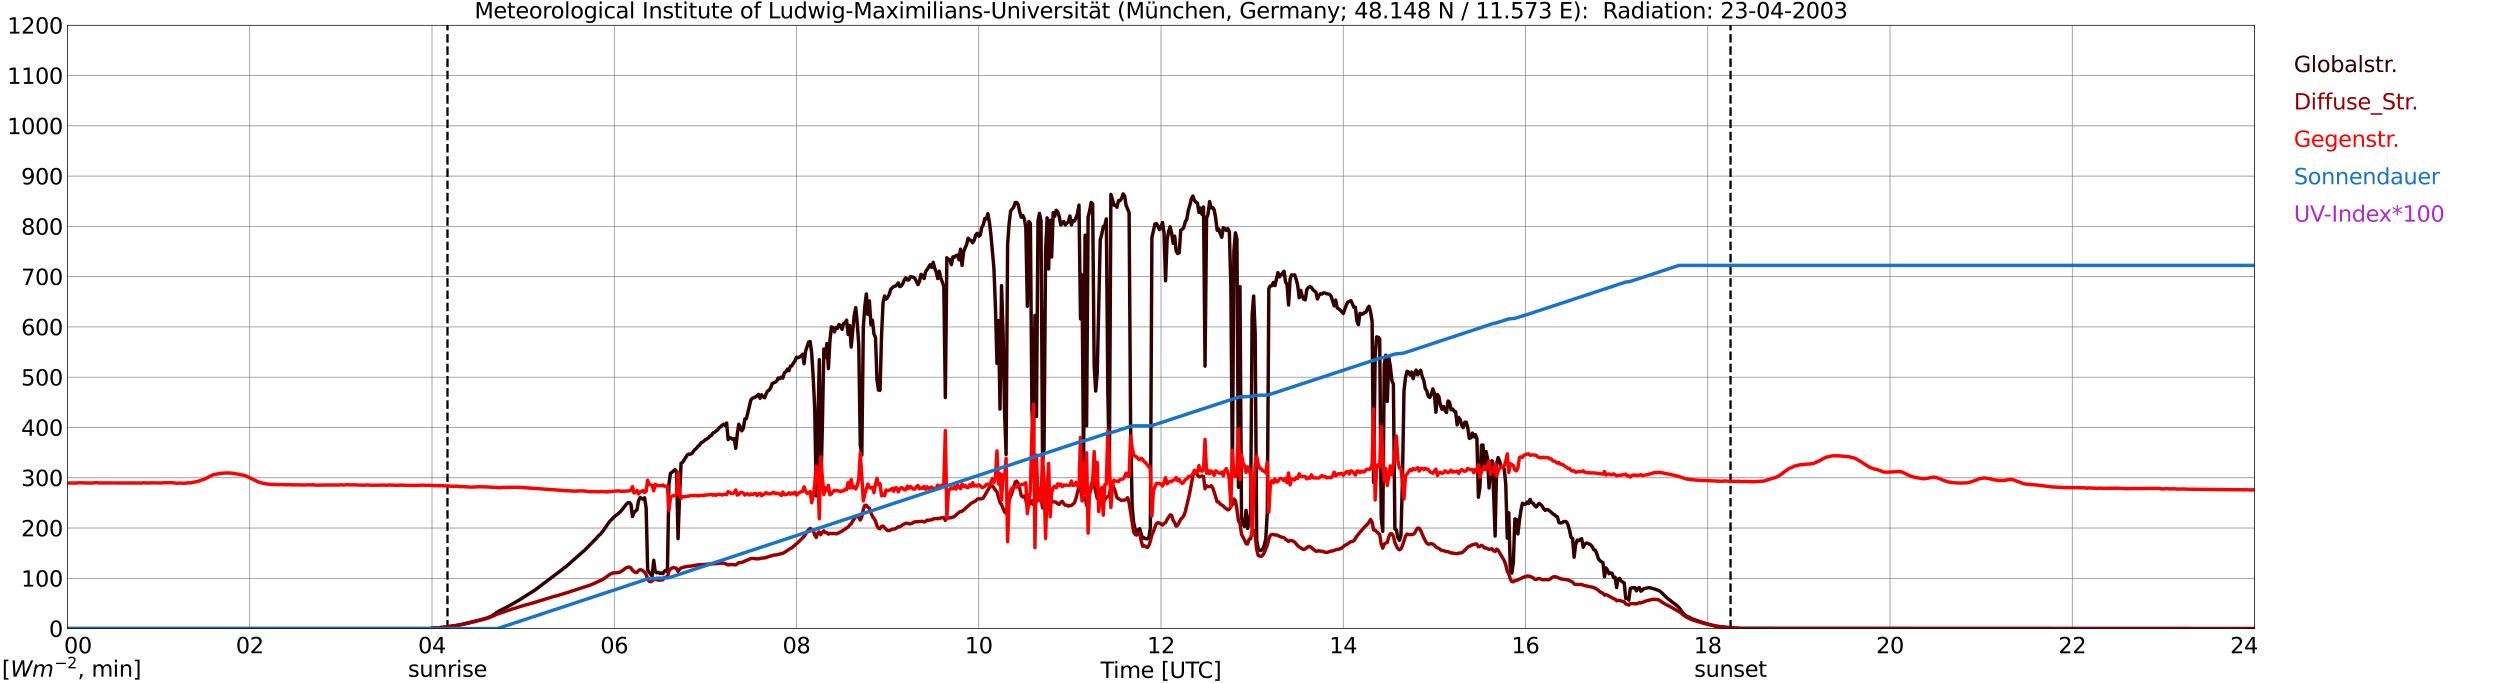 <?xml version="1.0" encoding="utf-8" standalone="no"?>
<!DOCTYPE svg PUBLIC "-//W3C//DTD SVG 1.1//EN"
  "http://www.w3.org/Graphics/SVG/1.1/DTD/svg11.dtd">
<svg xmlns:xlink="http://www.w3.org/1999/xlink" width="1085.4pt" height="296.64pt" viewBox="0 0 1085.4 296.64" xmlns="http://www.w3.org/2000/svg" version="1.1">
 <defs>
  <style type="text/css">*{stroke-linejoin: round; stroke-linecap: butt}</style>
 </defs>
 <g id="figure_1">
  <g id="patch_1">
   <path d="M 0 296.64 
L 1085.4 296.64 
L 1085.4 0 
L 0 0 
z
" style="fill: #ffffff"/>
  </g>
  <g id="axes_1">
   <g id="patch_2">
    <path d="M 29.306 272.909 
L 978.814 272.909 
L 978.814 10.976 
L 29.306 10.976 
z
" style="fill: #ffffff"/>
   </g>
   <g id="patch_3">
    <path d="M 978.814 272.909 
L 978.814 272.909 
L 978.814 10.976 
L 978.814 10.976 
z
" clip-path="url(#p3da7687f8d)" style="fill: #d3d3d3; opacity: 0.25; stroke: #d3d3d3; stroke-linejoin: miter"/>
   </g>
   <g id="matplotlib.axis_1">
    <g id="xtick_1">
     <g id="line2d_1">
      <path d="M 29.306 272.909 
L 29.306 10.976 
" clip-path="url(#p3da7687f8d)" style="fill: none; stroke: #808080; stroke-width: 0.3; stroke-linecap: square"/>
     </g>
     <g id="line2d_2"/>
     <g id="text_1">
      <!--    00 -->
      <g transform="translate(18.733 283.627) scale(0.095 -0.095)">
       <defs>
        <path id="DejaVuSans-20" transform="scale(0.016)"/>
        <path id="DejaVuSans-30" d="M 2034 4250 
Q 1547 4250 1301 3770 
Q 1056 3291 1056 2328 
Q 1056 1369 1301 889 
Q 1547 409 2034 409 
Q 2525 409 2770 889 
Q 3016 1369 3016 2328 
Q 3016 3291 2770 3770 
Q 2525 4250 2034 4250 
z
M 2034 4750 
Q 2819 4750 3233 4129 
Q 3647 3509 3647 2328 
Q 3647 1150 3233 529 
Q 2819 -91 2034 -91 
Q 1250 -91 836 529 
Q 422 1150 422 2328 
Q 422 3509 836 4129 
Q 1250 4750 2034 4750 
z
" transform="scale(0.016)"/>
       </defs>
       <use xlink:href="#DejaVuSans-20"/>
       <use xlink:href="#DejaVuSans-20" transform="translate(31.787 0)"/>
       <use xlink:href="#DejaVuSans-20" transform="translate(63.574 0)"/>
       <use xlink:href="#DejaVuSans-30" transform="translate(95.361 0)"/>
       <use xlink:href="#DejaVuSans-30" transform="translate(158.984 0)"/>
      </g>
     </g>
    </g>
    <g id="xtick_2">
     <g id="line2d_3">
      <path d="M 108.431 272.909 
L 108.431 10.976 
" clip-path="url(#p3da7687f8d)" style="fill: none; stroke: #808080; stroke-width: 0.3; stroke-linecap: square"/>
     </g>
     <g id="line2d_4"/>
     <g id="text_2">
      <!-- 02 -->
      <g transform="translate(102.387 283.627) scale(0.095 -0.095)">
       <defs>
        <path id="DejaVuSans-32" d="M 1228 531 
L 3431 531 
L 3431 0 
L 469 0 
L 469 531 
Q 828 903 1448 1529 
Q 2069 2156 2228 2338 
Q 2531 2678 2651 2914 
Q 2772 3150 2772 3378 
Q 2772 3750 2511 3984 
Q 2250 4219 1831 4219 
Q 1534 4219 1204 4116 
Q 875 4013 500 3803 
L 500 4441 
Q 881 4594 1212 4672 
Q 1544 4750 1819 4750 
Q 2544 4750 2975 4387 
Q 3406 4025 3406 3419 
Q 3406 3131 3298 2873 
Q 3191 2616 2906 2266 
Q 2828 2175 2409 1742 
Q 1991 1309 1228 531 
z
" transform="scale(0.016)"/>
       </defs>
       <use xlink:href="#DejaVuSans-30"/>
       <use xlink:href="#DejaVuSans-32" transform="translate(63.623 0)"/>
      </g>
     </g>
    </g>
    <g id="xtick_3">
     <g id="line2d_5">
      <path d="M 187.557 272.909 
L 187.557 10.976 
" clip-path="url(#p3da7687f8d)" style="fill: none; stroke: #808080; stroke-width: 0.3; stroke-linecap: square"/>
     </g>
     <g id="line2d_6"/>
     <g id="text_3">
      <!-- 04 -->
      <g transform="translate(181.513 283.627) scale(0.095 -0.095)">
       <defs>
        <path id="DejaVuSans-34" d="M 2419 4116 
L 825 1625 
L 2419 1625 
L 2419 4116 
z
M 2253 4666 
L 3047 4666 
L 3047 1625 
L 3713 1625 
L 3713 1100 
L 3047 1100 
L 3047 0 
L 2419 0 
L 2419 1100 
L 313 1100 
L 313 1709 
L 2253 4666 
z
" transform="scale(0.016)"/>
       </defs>
       <use xlink:href="#DejaVuSans-30"/>
       <use xlink:href="#DejaVuSans-34" transform="translate(63.623 0)"/>
      </g>
     </g>
    </g>
    <g id="xtick_4">
     <g id="line2d_7">
      <path d="M 266.683 272.909 
L 266.683 10.976 
" clip-path="url(#p3da7687f8d)" style="fill: none; stroke: #808080; stroke-width: 0.3; stroke-linecap: square"/>
     </g>
     <g id="line2d_8"/>
     <g id="text_4">
      <!-- 06 -->
      <g transform="translate(260.638 283.627) scale(0.095 -0.095)">
       <defs>
        <path id="DejaVuSans-36" d="M 2113 2584 
Q 1688 2584 1439 2293 
Q 1191 2003 1191 1497 
Q 1191 994 1439 701 
Q 1688 409 2113 409 
Q 2538 409 2786 701 
Q 3034 994 3034 1497 
Q 3034 2003 2786 2293 
Q 2538 2584 2113 2584 
z
M 3366 4563 
L 3366 3988 
Q 3128 4100 2886 4159 
Q 2644 4219 2406 4219 
Q 1781 4219 1451 3797 
Q 1122 3375 1075 2522 
Q 1259 2794 1537 2939 
Q 1816 3084 2150 3084 
Q 2853 3084 3261 2657 
Q 3669 2231 3669 1497 
Q 3669 778 3244 343 
Q 2819 -91 2113 -91 
Q 1303 -91 875 529 
Q 447 1150 447 2328 
Q 447 3434 972 4092 
Q 1497 4750 2381 4750 
Q 2619 4750 2861 4703 
Q 3103 4656 3366 4563 
z
" transform="scale(0.016)"/>
       </defs>
       <use xlink:href="#DejaVuSans-30"/>
       <use xlink:href="#DejaVuSans-36" transform="translate(63.623 0)"/>
      </g>
     </g>
    </g>
    <g id="xtick_5">
     <g id="line2d_9">
      <path d="M 345.808 272.909 
L 345.808 10.976 
" clip-path="url(#p3da7687f8d)" style="fill: none; stroke: #808080; stroke-width: 0.3; stroke-linecap: square"/>
     </g>
     <g id="line2d_10"/>
     <g id="text_5">
      <!-- 08 -->
      <g transform="translate(339.764 283.627) scale(0.095 -0.095)">
       <defs>
        <path id="DejaVuSans-38" d="M 2034 2216 
Q 1584 2216 1326 1975 
Q 1069 1734 1069 1313 
Q 1069 891 1326 650 
Q 1584 409 2034 409 
Q 2484 409 2743 651 
Q 3003 894 3003 1313 
Q 3003 1734 2745 1975 
Q 2488 2216 2034 2216 
z
M 1403 2484 
Q 997 2584 770 2862 
Q 544 3141 544 3541 
Q 544 4100 942 4425 
Q 1341 4750 2034 4750 
Q 2731 4750 3128 4425 
Q 3525 4100 3525 3541 
Q 3525 3141 3298 2862 
Q 3072 2584 2669 2484 
Q 3125 2378 3379 2068 
Q 3634 1759 3634 1313 
Q 3634 634 3220 271 
Q 2806 -91 2034 -91 
Q 1263 -91 848 271 
Q 434 634 434 1313 
Q 434 1759 690 2068 
Q 947 2378 1403 2484 
z
M 1172 3481 
Q 1172 3119 1398 2916 
Q 1625 2713 2034 2713 
Q 2441 2713 2670 2916 
Q 2900 3119 2900 3481 
Q 2900 3844 2670 4047 
Q 2441 4250 2034 4250 
Q 1625 4250 1398 4047 
Q 1172 3844 1172 3481 
z
" transform="scale(0.016)"/>
       </defs>
       <use xlink:href="#DejaVuSans-30"/>
       <use xlink:href="#DejaVuSans-38" transform="translate(63.623 0)"/>
      </g>
     </g>
    </g>
    <g id="xtick_6">
     <g id="line2d_11">
      <path d="M 424.934 272.909 
L 424.934 10.976 
" clip-path="url(#p3da7687f8d)" style="fill: none; stroke: #808080; stroke-width: 0.3; stroke-linecap: square"/>
     </g>
     <g id="line2d_12"/>
     <g id="text_6">
      <!-- 10 -->
      <g transform="translate(418.89 283.627) scale(0.095 -0.095)">
       <defs>
        <path id="DejaVuSans-31" d="M 794 531 
L 1825 531 
L 1825 4091 
L 703 3866 
L 703 4441 
L 1819 4666 
L 2450 4666 
L 2450 531 
L 3481 531 
L 3481 0 
L 794 0 
L 794 531 
z
" transform="scale(0.016)"/>
       </defs>
       <use xlink:href="#DejaVuSans-31"/>
       <use xlink:href="#DejaVuSans-30" transform="translate(63.623 0)"/>
      </g>
     </g>
    </g>
    <g id="xtick_7">
     <g id="line2d_13">
      <path d="M 504.06 272.909 
L 504.06 10.976 
" clip-path="url(#p3da7687f8d)" style="fill: none; stroke: #808080; stroke-width: 0.3; stroke-linecap: square"/>
     </g>
     <g id="line2d_14"/>
     <g id="text_7">
      <!-- 12 -->
      <g transform="translate(498.015 283.627) scale(0.095 -0.095)">
       <use xlink:href="#DejaVuSans-31"/>
       <use xlink:href="#DejaVuSans-32" transform="translate(63.623 0)"/>
      </g>
     </g>
    </g>
    <g id="xtick_8">
     <g id="line2d_15">
      <path d="M 583.185 272.909 
L 583.185 10.976 
" clip-path="url(#p3da7687f8d)" style="fill: none; stroke: #808080; stroke-width: 0.3; stroke-linecap: square"/>
     </g>
     <g id="line2d_16"/>
     <g id="text_8">
      <!-- 14 -->
      <g transform="translate(577.141 283.627) scale(0.095 -0.095)">
       <use xlink:href="#DejaVuSans-31"/>
       <use xlink:href="#DejaVuSans-34" transform="translate(63.623 0)"/>
      </g>
     </g>
    </g>
    <g id="xtick_9">
     <g id="line2d_17">
      <path d="M 662.311 272.909 
L 662.311 10.976 
" clip-path="url(#p3da7687f8d)" style="fill: none; stroke: #808080; stroke-width: 0.3; stroke-linecap: square"/>
     </g>
     <g id="line2d_18"/>
     <g id="text_9">
      <!-- 16 -->
      <g transform="translate(656.267 283.627) scale(0.095 -0.095)">
       <use xlink:href="#DejaVuSans-31"/>
       <use xlink:href="#DejaVuSans-36" transform="translate(63.623 0)"/>
      </g>
     </g>
    </g>
    <g id="xtick_10">
     <g id="line2d_19">
      <path d="M 741.437 272.909 
L 741.437 10.976 
" clip-path="url(#p3da7687f8d)" style="fill: none; stroke: #808080; stroke-width: 0.3; stroke-linecap: square"/>
     </g>
     <g id="line2d_20"/>
     <g id="text_10">
      <!-- 18 -->
      <g transform="translate(735.392 283.627) scale(0.095 -0.095)">
       <use xlink:href="#DejaVuSans-31"/>
       <use xlink:href="#DejaVuSans-38" transform="translate(63.623 0)"/>
      </g>
     </g>
    </g>
    <g id="xtick_11">
     <g id="line2d_21">
      <path d="M 820.562 272.909 
L 820.562 10.976 
" clip-path="url(#p3da7687f8d)" style="fill: none; stroke: #808080; stroke-width: 0.3; stroke-linecap: square"/>
     </g>
     <g id="line2d_22"/>
     <g id="text_11">
      <!-- 20 -->
      <g transform="translate(814.518 283.627) scale(0.095 -0.095)">
       <use xlink:href="#DejaVuSans-32"/>
       <use xlink:href="#DejaVuSans-30" transform="translate(63.623 0)"/>
      </g>
     </g>
    </g>
    <g id="xtick_12">
     <g id="line2d_23">
      <path d="M 899.688 272.909 
L 899.688 10.976 
" clip-path="url(#p3da7687f8d)" style="fill: none; stroke: #808080; stroke-width: 0.3; stroke-linecap: square"/>
     </g>
     <g id="line2d_24"/>
     <g id="text_12">
      <!-- 22 -->
      <g transform="translate(893.644 283.627) scale(0.095 -0.095)">
       <use xlink:href="#DejaVuSans-32"/>
       <use xlink:href="#DejaVuSans-32" transform="translate(63.623 0)"/>
      </g>
     </g>
    </g>
    <g id="xtick_13">
     <g id="line2d_25">
      <path d="M 978.814 272.909 
L 978.814 10.976 
" clip-path="url(#p3da7687f8d)" style="fill: none; stroke: #808080; stroke-width: 0.3; stroke-linecap: square"/>
     </g>
     <g id="line2d_26"/>
     <g id="text_13">
      <!-- 24    -->
      <g transform="translate(968.241 283.627) scale(0.095 -0.095)">
       <use xlink:href="#DejaVuSans-32"/>
       <use xlink:href="#DejaVuSans-34" transform="translate(63.623 0)"/>
       <use xlink:href="#DejaVuSans-20" transform="translate(127.246 0)"/>
       <use xlink:href="#DejaVuSans-20" transform="translate(159.033 0)"/>
       <use xlink:href="#DejaVuSans-20" transform="translate(190.82 0)"/>
      </g>
     </g>
    </g>
    <g id="text_14">
     <!-- Time [UTC] -->
     <g transform="translate(477.806 294.322) scale(0.095 -0.095)">
      <defs>
       <path id="DejaVuSans-54" d="M -19 4666 
L 3928 4666 
L 3928 4134 
L 2272 4134 
L 2272 0 
L 1638 0 
L 1638 4134 
L -19 4134 
L -19 4666 
z
" transform="scale(0.016)"/>
       <path id="DejaVuSans-69" d="M 603 3500 
L 1178 3500 
L 1178 0 
L 603 0 
L 603 3500 
z
M 603 4863 
L 1178 4863 
L 1178 4134 
L 603 4134 
L 603 4863 
z
" transform="scale(0.016)"/>
       <path id="DejaVuSans-6d" d="M 3328 2828 
Q 3544 3216 3844 3400 
Q 4144 3584 4550 3584 
Q 5097 3584 5394 3201 
Q 5691 2819 5691 2113 
L 5691 0 
L 5113 0 
L 5113 2094 
Q 5113 2597 4934 2840 
Q 4756 3084 4391 3084 
Q 3944 3084 3684 2787 
Q 3425 2491 3425 1978 
L 3425 0 
L 2847 0 
L 2847 2094 
Q 2847 2600 2669 2842 
Q 2491 3084 2119 3084 
Q 1678 3084 1418 2786 
Q 1159 2488 1159 1978 
L 1159 0 
L 581 0 
L 581 3500 
L 1159 3500 
L 1159 2956 
Q 1356 3278 1631 3431 
Q 1906 3584 2284 3584 
Q 2666 3584 2933 3390 
Q 3200 3197 3328 2828 
z
" transform="scale(0.016)"/>
       <path id="DejaVuSans-65" d="M 3597 1894 
L 3597 1613 
L 953 1613 
Q 991 1019 1311 708 
Q 1631 397 2203 397 
Q 2534 397 2845 478 
Q 3156 559 3463 722 
L 3463 178 
Q 3153 47 2828 -22 
Q 2503 -91 2169 -91 
Q 1331 -91 842 396 
Q 353 884 353 1716 
Q 353 2575 817 3079 
Q 1281 3584 2069 3584 
Q 2775 3584 3186 3129 
Q 3597 2675 3597 1894 
z
M 3022 2063 
Q 3016 2534 2758 2815 
Q 2500 3097 2075 3097 
Q 1594 3097 1305 2825 
Q 1016 2553 972 2059 
L 3022 2063 
z
" transform="scale(0.016)"/>
       <path id="DejaVuSans-5b" d="M 550 4863 
L 1875 4863 
L 1875 4416 
L 1125 4416 
L 1125 -397 
L 1875 -397 
L 1875 -844 
L 550 -844 
L 550 4863 
z
" transform="scale(0.016)"/>
       <path id="DejaVuSans-55" d="M 556 4666 
L 1191 4666 
L 1191 1831 
Q 1191 1081 1462 751 
Q 1734 422 2344 422 
Q 2950 422 3222 751 
Q 3494 1081 3494 1831 
L 3494 4666 
L 4128 4666 
L 4128 1753 
Q 4128 841 3676 375 
Q 3225 -91 2344 -91 
Q 1459 -91 1007 375 
Q 556 841 556 1753 
L 556 4666 
z
" transform="scale(0.016)"/>
       <path id="DejaVuSans-43" d="M 4122 4306 
L 4122 3641 
Q 3803 3938 3442 4084 
Q 3081 4231 2675 4231 
Q 1875 4231 1450 3742 
Q 1025 3253 1025 2328 
Q 1025 1406 1450 917 
Q 1875 428 2675 428 
Q 3081 428 3442 575 
Q 3803 722 4122 1019 
L 4122 359 
Q 3791 134 3420 21 
Q 3050 -91 2638 -91 
Q 1578 -91 968 557 
Q 359 1206 359 2328 
Q 359 3453 968 4101 
Q 1578 4750 2638 4750 
Q 3056 4750 3426 4639 
Q 3797 4528 4122 4306 
z
" transform="scale(0.016)"/>
       <path id="DejaVuSans-5d" d="M 1947 4863 
L 1947 -844 
L 622 -844 
L 622 -397 
L 1369 -397 
L 1369 4416 
L 622 4416 
L 622 4863 
L 1947 4863 
z
" transform="scale(0.016)"/>
      </defs>
      <use xlink:href="#DejaVuSans-54"/>
      <use xlink:href="#DejaVuSans-69" transform="translate(57.959 0)"/>
      <use xlink:href="#DejaVuSans-6d" transform="translate(85.742 0)"/>
      <use xlink:href="#DejaVuSans-65" transform="translate(183.154 0)"/>
      <use xlink:href="#DejaVuSans-20" transform="translate(244.678 0)"/>
      <use xlink:href="#DejaVuSans-5b" transform="translate(276.465 0)"/>
      <use xlink:href="#DejaVuSans-55" transform="translate(315.479 0)"/>
      <use xlink:href="#DejaVuSans-54" transform="translate(388.672 0)"/>
      <use xlink:href="#DejaVuSans-43" transform="translate(443.881 0)"/>
      <use xlink:href="#DejaVuSans-5d" transform="translate(513.705 0)"/>
     </g>
    </g>
   </g>
   <g id="matplotlib.axis_2">
    <g id="ytick_1">
     <g id="line2d_27">
      <path d="M 29.306 272.909 
L 978.814 272.909 
" clip-path="url(#p3da7687f8d)" style="fill: none; stroke: #808080; stroke-width: 0.3; stroke-linecap: square"/>
     </g>
     <g id="line2d_28"/>
     <g id="text_15">
      <!-- 0 -->
      <g transform="translate(21.261 276.518) scale(0.095 -0.095)">
       <use xlink:href="#DejaVuSans-30"/>
      </g>
     </g>
    </g>
    <g id="ytick_2">
     <g id="line2d_29">
      <path d="M 29.306 251.081 
L 978.814 251.081 
" clip-path="url(#p3da7687f8d)" style="fill: none; stroke: #808080; stroke-width: 0.3; stroke-linecap: square"/>
     </g>
     <g id="line2d_30"/>
     <g id="text_16">
      <!-- 100 -->
      <g transform="translate(9.173 254.69) scale(0.095 -0.095)">
       <use xlink:href="#DejaVuSans-31"/>
       <use xlink:href="#DejaVuSans-30" transform="translate(63.623 0)"/>
       <use xlink:href="#DejaVuSans-30" transform="translate(127.246 0)"/>
      </g>
     </g>
    </g>
    <g id="ytick_3">
     <g id="line2d_31">
      <path d="M 29.306 229.253 
L 978.814 229.253 
" clip-path="url(#p3da7687f8d)" style="fill: none; stroke: #808080; stroke-width: 0.3; stroke-linecap: square"/>
     </g>
     <g id="line2d_32"/>
     <g id="text_17">
      <!-- 200 -->
      <g transform="translate(9.173 232.863) scale(0.095 -0.095)">
       <use xlink:href="#DejaVuSans-32"/>
       <use xlink:href="#DejaVuSans-30" transform="translate(63.623 0)"/>
       <use xlink:href="#DejaVuSans-30" transform="translate(127.246 0)"/>
      </g>
     </g>
    </g>
    <g id="ytick_4">
     <g id="line2d_33">
      <path d="M 29.306 207.426 
L 978.814 207.426 
" clip-path="url(#p3da7687f8d)" style="fill: none; stroke: #808080; stroke-width: 0.3; stroke-linecap: square"/>
     </g>
     <g id="line2d_34"/>
     <g id="text_18">
      <!-- 300 -->
      <g transform="translate(9.173 211.035) scale(0.095 -0.095)">
       <defs>
        <path id="DejaVuSans-33" d="M 2597 2516 
Q 3050 2419 3304 2112 
Q 3559 1806 3559 1356 
Q 3559 666 3084 287 
Q 2609 -91 1734 -91 
Q 1441 -91 1130 -33 
Q 819 25 488 141 
L 488 750 
Q 750 597 1062 519 
Q 1375 441 1716 441 
Q 2309 441 2620 675 
Q 2931 909 2931 1356 
Q 2931 1769 2642 2001 
Q 2353 2234 1838 2234 
L 1294 2234 
L 1294 2753 
L 1863 2753 
Q 2328 2753 2575 2939 
Q 2822 3125 2822 3475 
Q 2822 3834 2567 4026 
Q 2313 4219 1838 4219 
Q 1578 4219 1281 4162 
Q 984 4106 628 3988 
L 628 4550 
Q 988 4650 1302 4700 
Q 1616 4750 1894 4750 
Q 2613 4750 3031 4423 
Q 3450 4097 3450 3541 
Q 3450 3153 3228 2886 
Q 3006 2619 2597 2516 
z
" transform="scale(0.016)"/>
       </defs>
       <use xlink:href="#DejaVuSans-33"/>
       <use xlink:href="#DejaVuSans-30" transform="translate(63.623 0)"/>
       <use xlink:href="#DejaVuSans-30" transform="translate(127.246 0)"/>
      </g>
     </g>
    </g>
    <g id="ytick_5">
     <g id="line2d_35">
      <path d="M 29.306 185.598 
L 978.814 185.598 
" clip-path="url(#p3da7687f8d)" style="fill: none; stroke: #808080; stroke-width: 0.3; stroke-linecap: square"/>
     </g>
     <g id="line2d_36"/>
     <g id="text_19">
      <!-- 400 -->
      <g transform="translate(9.173 189.207) scale(0.095 -0.095)">
       <use xlink:href="#DejaVuSans-34"/>
       <use xlink:href="#DejaVuSans-30" transform="translate(63.623 0)"/>
       <use xlink:href="#DejaVuSans-30" transform="translate(127.246 0)"/>
      </g>
     </g>
    </g>
    <g id="ytick_6">
     <g id="line2d_37">
      <path d="M 29.306 163.77 
L 978.814 163.77 
" clip-path="url(#p3da7687f8d)" style="fill: none; stroke: #808080; stroke-width: 0.3; stroke-linecap: square"/>
     </g>
     <g id="line2d_38"/>
     <g id="text_20">
      <!-- 500 -->
      <g transform="translate(9.173 167.379) scale(0.095 -0.095)">
       <defs>
        <path id="DejaVuSans-35" d="M 691 4666 
L 3169 4666 
L 3169 4134 
L 1269 4134 
L 1269 2991 
Q 1406 3038 1543 3061 
Q 1681 3084 1819 3084 
Q 2600 3084 3056 2656 
Q 3513 2228 3513 1497 
Q 3513 744 3044 326 
Q 2575 -91 1722 -91 
Q 1428 -91 1123 -41 
Q 819 9 494 109 
L 494 744 
Q 775 591 1075 516 
Q 1375 441 1709 441 
Q 2250 441 2565 725 
Q 2881 1009 2881 1497 
Q 2881 1984 2565 2268 
Q 2250 2553 1709 2553 
Q 1456 2553 1204 2497 
Q 953 2441 691 2322 
L 691 4666 
z
" transform="scale(0.016)"/>
       </defs>
       <use xlink:href="#DejaVuSans-35"/>
       <use xlink:href="#DejaVuSans-30" transform="translate(63.623 0)"/>
       <use xlink:href="#DejaVuSans-30" transform="translate(127.246 0)"/>
      </g>
     </g>
    </g>
    <g id="ytick_7">
     <g id="line2d_39">
      <path d="M 29.306 141.942 
L 978.814 141.942 
" clip-path="url(#p3da7687f8d)" style="fill: none; stroke: #808080; stroke-width: 0.3; stroke-linecap: square"/>
     </g>
     <g id="line2d_40"/>
     <g id="text_21">
      <!-- 600 -->
      <g transform="translate(9.173 145.551) scale(0.095 -0.095)">
       <use xlink:href="#DejaVuSans-36"/>
       <use xlink:href="#DejaVuSans-30" transform="translate(63.623 0)"/>
       <use xlink:href="#DejaVuSans-30" transform="translate(127.246 0)"/>
      </g>
     </g>
    </g>
    <g id="ytick_8">
     <g id="line2d_41">
      <path d="M 29.306 120.114 
L 978.814 120.114 
" clip-path="url(#p3da7687f8d)" style="fill: none; stroke: #808080; stroke-width: 0.3; stroke-linecap: square"/>
     </g>
     <g id="line2d_42"/>
     <g id="text_22">
      <!-- 700 -->
      <g transform="translate(9.173 123.724) scale(0.095 -0.095)">
       <defs>
        <path id="DejaVuSans-37" d="M 525 4666 
L 3525 4666 
L 3525 4397 
L 1831 0 
L 1172 0 
L 2766 4134 
L 525 4134 
L 525 4666 
z
" transform="scale(0.016)"/>
       </defs>
       <use xlink:href="#DejaVuSans-37"/>
       <use xlink:href="#DejaVuSans-30" transform="translate(63.623 0)"/>
       <use xlink:href="#DejaVuSans-30" transform="translate(127.246 0)"/>
      </g>
     </g>
    </g>
    <g id="ytick_9">
     <g id="line2d_43">
      <path d="M 29.306 98.287 
L 978.814 98.287 
" clip-path="url(#p3da7687f8d)" style="fill: none; stroke: #808080; stroke-width: 0.3; stroke-linecap: square"/>
     </g>
     <g id="line2d_44"/>
     <g id="text_23">
      <!-- 800 -->
      <g transform="translate(9.173 101.896) scale(0.095 -0.095)">
       <use xlink:href="#DejaVuSans-38"/>
       <use xlink:href="#DejaVuSans-30" transform="translate(63.623 0)"/>
       <use xlink:href="#DejaVuSans-30" transform="translate(127.246 0)"/>
      </g>
     </g>
    </g>
    <g id="ytick_10">
     <g id="line2d_45">
      <path d="M 29.306 76.459 
L 978.814 76.459 
" clip-path="url(#p3da7687f8d)" style="fill: none; stroke: #808080; stroke-width: 0.3; stroke-linecap: square"/>
     </g>
     <g id="line2d_46"/>
     <g id="text_24">
      <!-- 900 -->
      <g transform="translate(9.173 80.068) scale(0.095 -0.095)">
       <defs>
        <path id="DejaVuSans-39" d="M 703 97 
L 703 672 
Q 941 559 1184 500 
Q 1428 441 1663 441 
Q 2288 441 2617 861 
Q 2947 1281 2994 2138 
Q 2813 1869 2534 1725 
Q 2256 1581 1919 1581 
Q 1219 1581 811 2004 
Q 403 2428 403 3163 
Q 403 3881 828 4315 
Q 1253 4750 1959 4750 
Q 2769 4750 3195 4129 
Q 3622 3509 3622 2328 
Q 3622 1225 3098 567 
Q 2575 -91 1691 -91 
Q 1453 -91 1209 -44 
Q 966 3 703 97 
z
M 1959 2075 
Q 2384 2075 2632 2365 
Q 2881 2656 2881 3163 
Q 2881 3666 2632 3958 
Q 2384 4250 1959 4250 
Q 1534 4250 1286 3958 
Q 1038 3666 1038 3163 
Q 1038 2656 1286 2365 
Q 1534 2075 1959 2075 
z
" transform="scale(0.016)"/>
       </defs>
       <use xlink:href="#DejaVuSans-39"/>
       <use xlink:href="#DejaVuSans-30" transform="translate(63.623 0)"/>
       <use xlink:href="#DejaVuSans-30" transform="translate(127.246 0)"/>
      </g>
     </g>
    </g>
    <g id="ytick_11">
     <g id="line2d_47">
      <path d="M 29.306 54.631 
L 978.814 54.631 
" clip-path="url(#p3da7687f8d)" style="fill: none; stroke: #808080; stroke-width: 0.3; stroke-linecap: square"/>
     </g>
     <g id="line2d_48"/>
     <g id="text_25">
      <!-- 1000 -->
      <g transform="translate(3.128 58.24) scale(0.095 -0.095)">
       <use xlink:href="#DejaVuSans-31"/>
       <use xlink:href="#DejaVuSans-30" transform="translate(63.623 0)"/>
       <use xlink:href="#DejaVuSans-30" transform="translate(127.246 0)"/>
       <use xlink:href="#DejaVuSans-30" transform="translate(190.869 0)"/>
      </g>
     </g>
    </g>
    <g id="ytick_12">
     <g id="line2d_49">
      <path d="M 29.306 32.803 
L 978.814 32.803 
" clip-path="url(#p3da7687f8d)" style="fill: none; stroke: #808080; stroke-width: 0.3; stroke-linecap: square"/>
     </g>
     <g id="line2d_50"/>
     <g id="text_26">
      <!-- 1100 -->
      <g transform="translate(3.128 36.413) scale(0.095 -0.095)">
       <use xlink:href="#DejaVuSans-31"/>
       <use xlink:href="#DejaVuSans-31" transform="translate(63.623 0)"/>
       <use xlink:href="#DejaVuSans-30" transform="translate(127.246 0)"/>
       <use xlink:href="#DejaVuSans-30" transform="translate(190.869 0)"/>
      </g>
     </g>
    </g>
    <g id="ytick_13">
     <g id="line2d_51">
      <path d="M 29.306 10.976 
L 978.814 10.976 
" clip-path="url(#p3da7687f8d)" style="fill: none; stroke: #808080; stroke-width: 0.3; stroke-linecap: square"/>
     </g>
     <g id="line2d_52"/>
     <g id="text_27">
      <!-- 1200 -->
      <g transform="translate(3.128 14.585) scale(0.095 -0.095)">
       <use xlink:href="#DejaVuSans-31"/>
       <use xlink:href="#DejaVuSans-32" transform="translate(63.623 0)"/>
       <use xlink:href="#DejaVuSans-30" transform="translate(127.246 0)"/>
       <use xlink:href="#DejaVuSans-30" transform="translate(190.869 0)"/>
      </g>
     </g>
    </g>
   </g>
   <g id="line2d_53">
    <path d="M 194.283 272.909 
L 194.283 10.976 
" clip-path="url(#p3da7687f8d)" style="fill: none; stroke-dasharray: 3.7,1.6; stroke-dashoffset: 0; stroke: #000000"/>
   </g>
   <g id="line2d_54">
    <path d="M 751.327 272.909 
L 751.327 10.976 
" clip-path="url(#p3da7687f8d)" style="fill: none; stroke-dasharray: 3.7,1.6; stroke-dashoffset: 0; stroke: #000000"/>
   </g>
   <g id="line2d_55">
    <path d="M 29.306 272.909 
L 186.898 272.909 
L 187.557 272.68 
L 189.535 272.638 
L 192.832 272.311 
L 194.151 272.147 
L 198.107 271.573 
L 200.745 271.001 
L 207.998 269.281 
L 209.317 268.951 
L 211.295 268.38 
L 213.273 267.561 
L 216.57 265.348 
L 221.186 262.973 
L 225.801 260.271 
L 232.395 256.093 
L 244.264 247.124 
L 244.923 246.552 
L 245.583 246.141 
L 254.155 238.565 
L 258.77 233.857 
L 260.089 232.381 
L 260.748 231.89 
L 262.067 230.129 
L 264.705 226.361 
L 266.683 224.397 
L 269.32 222.225 
L 271.298 219.769 
L 271.958 218.868 
L 272.617 218.252 
L 273.277 218.252 
L 273.936 218.948 
L 274.595 224.272 
L 275.255 222.552 
L 276.573 221.284 
L 277.233 217.311 
L 277.892 216.041 
L 278.552 216.288 
L 279.211 216.779 
L 279.87 216.124 
L 280.53 220.546 
L 281.189 247.453 
L 282.508 249.418 
L 283.167 249.95 
L 283.827 243.234 
L 284.486 248.23 
L 285.145 248.721 
L 285.805 248.477 
L 286.464 248.968 
L 287.124 248.721 
L 287.783 249.049 
L 288.442 248.025 
L 289.102 247.617 
L 289.761 248.147 
L 290.42 210.226 
L 291.08 205.518 
L 291.739 205.066 
L 293.058 203.879 
L 293.717 204.739 
L 294.377 233.857 
L 295.036 215.508 
L 295.696 201.093 
L 296.355 200.724 
L 298.333 197.614 
L 298.992 197.121 
L 299.652 197.204 
L 300.311 196.957 
L 301.63 195.237 
L 302.289 194.746 
L 302.949 193.844 
L 303.608 193.395 
L 304.267 192.371 
L 305.586 191.552 
L 306.246 190.856 
L 306.905 190.568 
L 307.564 190.118 
L 308.224 189.3 
L 308.883 189.095 
L 309.543 187.99 
L 310.202 187.743 
L 310.861 187.089 
L 311.521 186.761 
L 312.18 185.737 
L 312.839 185.286 
L 313.499 184.631 
L 314.158 184.181 
L 314.818 184.672 
L 315.477 183.649 
L 316.136 190.856 
L 316.796 189.955 
L 317.455 190.241 
L 318.114 190.734 
L 318.774 190.404 
L 319.433 194.624 
L 320.093 188.481 
L 320.752 184.22 
L 321.411 185.491 
L 322.071 187.047 
L 322.73 185.94 
L 323.39 181.887 
L 324.049 181.765 
L 325.368 176.277 
L 326.027 173.534 
L 326.686 172.918 
L 328.005 172.346 
L 329.324 171.239 
L 329.983 172.918 
L 330.643 171.403 
L 331.302 172.305 
L 331.961 172.713 
L 332.621 171.034 
L 333.28 169.725 
L 333.94 169.397 
L 334.599 168.413 
L 335.258 166.49 
L 336.577 165.957 
L 337.236 165.383 
L 337.896 164.073 
L 338.555 164.401 
L 339.215 163.705 
L 339.874 164.154 
L 340.533 161.862 
L 341.193 161.41 
L 341.852 160.264 
L 342.512 160.919 
L 343.171 158.953 
L 343.83 158.789 
L 344.49 157.601 
L 345.149 156.702 
L 345.808 155.063 
L 346.468 155.31 
L 347.127 155.021 
L 347.787 154.572 
L 348.446 153.753 
L 349.105 157.929 
L 349.765 152.441 
L 351.083 148.469 
L 351.743 148.305 
L 352.402 153.301 
L 353.062 163.868 
L 353.721 177.34 
L 354.38 215.305 
L 355.04 188.235 
L 355.699 156.17 
L 356.359 212.11 
L 357.018 185.94 
L 357.677 151.542 
L 358.337 155.268 
L 358.996 149.165 
L 359.655 160.059 
L 360.315 148.019 
L 360.974 141.918 
L 361.634 142.285 
L 362.293 144.129 
L 362.952 142.121 
L 363.612 142.573 
L 364.271 140.895 
L 364.93 141.344 
L 365.59 142.981 
L 366.249 140.443 
L 366.909 140.198 
L 367.568 139.009 
L 368.227 145.195 
L 368.887 141.344 
L 369.546 150.641 
L 370.865 137.003 
L 371.524 133.563 
L 372.184 140.198 
L 372.843 149.822 
L 373.502 193.395 
L 374.162 197.572 
L 374.821 142.082 
L 375.481 132.825 
L 376.14 127.625 
L 376.799 136.553 
L 377.459 130.655 
L 378.118 141.017 
L 378.777 139.05 
L 379.437 145.029 
L 380.096 146.382 
L 380.756 164.973 
L 381.415 169.356 
L 382.074 169.436 
L 382.734 145.561 
L 383.393 131.271 
L 384.053 128.525 
L 384.712 129.878 
L 385.371 129.018 
L 386.031 127.953 
L 386.69 125.659 
L 388.009 124.391 
L 388.668 124.266 
L 389.328 123.694 
L 389.987 122.834 
L 390.646 124.43 
L 391.306 124.144 
L 391.965 123.12 
L 392.624 121.442 
L 393.284 120.621 
L 393.943 121.564 
L 394.603 121.481 
L 395.262 120.13 
L 396.581 120.335 
L 397.24 120.95 
L 398.559 123.57 
L 399.218 122.096 
L 399.878 119.106 
L 400.537 119.597 
L 401.196 120.95 
L 401.856 117.919 
L 402.515 117.059 
L 403.834 114.93 
L 404.493 116.076 
L 405.153 113.907 
L 405.812 116.445 
L 406.471 118.082 
L 407.131 120.95 
L 407.79 117.755 
L 408.45 120.704 
L 409.109 122.424 
L 409.768 124.513 
L 410.428 172.591 
L 411.087 111.899 
L 411.746 112.883 
L 412.406 112.678 
L 413.065 114.889 
L 413.725 111.49 
L 414.384 111.654 
L 415.043 110.958 
L 415.703 110.711 
L 416.362 112.8 
L 417.022 108.173 
L 417.681 115.258 
L 418.34 109.401 
L 419 107.64 
L 419.659 106.206 
L 420.318 103.423 
L 420.978 104.2 
L 421.637 104.405 
L 422.297 105.387 
L 422.956 104.322 
L 423.615 101.989 
L 424.275 101.292 
L 424.934 102.563 
L 425.593 102.069 
L 426.253 98.671 
L 426.912 97.606 
L 427.572 94.862 
L 428.231 95.15 
L 428.89 92.773 
L 429.55 96.379 
L 430.209 101.906 
L 431.528 116.567 
L 432.187 133.726 
L 432.847 157.807 
L 433.506 139.174 
L 434.165 177.587 
L 434.825 124.022 
L 435.484 144.169 
L 436.144 178.733 
L 436.803 197.326 
L 437.462 106.084 
L 438.122 97.156 
L 438.781 91.546 
L 440.1 89.949 
L 440.759 87.943 
L 441.419 87.901 
L 442.078 88.883 
L 442.737 92.079 
L 443.397 94.29 
L 444.056 93.552 
L 444.716 95.026 
L 445.375 98.712 
L 446.034 132.991 
L 446.694 96.174 
L 447.353 96.951 
L 448.012 177.506 
L 448.672 194.501 
L 449.331 136.922 
L 449.991 180.822 
L 450.65 95.927 
L 451.309 92.651 
L 451.969 95.969 
L 452.628 200.275 
L 453.287 194.829 
L 453.947 109.729 
L 454.606 94.576 
L 455.266 116.773 
L 455.925 95.641 
L 456.584 111.571 
L 457.244 92.323 
L 457.903 93.921 
L 458.563 91.258 
L 459.222 91.954 
L 459.881 94.043 
L 460.541 97.647 
L 461.2 96.706 
L 461.859 96.174 
L 462.519 97.647 
L 463.178 96.87 
L 463.838 96.418 
L 464.497 93.757 
L 465.156 97.647 
L 465.816 95.763 
L 466.475 95.969 
L 467.134 94.617 
L 467.794 92.773 
L 468.453 89.047 
L 469.113 138.478 
L 469.772 119.27 
L 470.431 204.084 
L 471.091 102.111 
L 471.75 184.877 
L 472.409 94.249 
L 473.069 91.546 
L 473.728 87.901 
L 474.388 88.514 
L 475.047 158.953 
L 475.706 169.766 
L 476.366 162.107 
L 477.685 104.158 
L 478.344 101.661 
L 479.003 98.385 
L 479.663 97.894 
L 480.322 95.026 
L 480.981 170.502 
L 481.641 204.328 
L 482.3 84.42 
L 482.96 86.508 
L 483.619 89.089 
L 484.278 89.047 
L 484.938 89.99 
L 485.597 87.122 
L 486.256 87.083 
L 486.916 86.223 
L 487.575 84.175 
L 488.235 84.952 
L 488.894 89.13 
L 490.213 92.323 
L 490.872 186.72 
L 491.532 219.933 
L 492.191 227.016 
L 492.85 229.72 
L 493.51 230.661 
L 494.828 229.515 
L 495.488 232.012 
L 496.147 233.732 
L 496.807 233.529 
L 497.466 233.896 
L 498.125 233.979 
L 498.785 233.405 
L 499.444 229.269 
L 500.103 103.135 
L 501.422 97.278 
L 502.082 97.034 
L 502.741 98.221 
L 503.4 99.695 
L 504.06 98.629 
L 504.719 96.582 
L 505.379 101.129 
L 506.038 121.891 
L 506.697 104.364 
L 507.357 100.513 
L 508.016 98.466 
L 508.675 101.17 
L 509.335 105.634 
L 509.994 102.521 
L 510.654 109.074 
L 511.313 110.098 
L 511.972 109.77 
L 512.632 99.983 
L 513.291 99.531 
L 513.95 98.754 
L 514.61 96.255 
L 515.269 95.15 
L 515.929 91.258 
L 516.588 89.089 
L 517.247 86.303 
L 517.907 85.116 
L 518.566 87 
L 519.226 87.779 
L 519.885 88.187 
L 520.544 92.201 
L 521.204 90.317 
L 521.863 93.103 
L 522.522 89.866 
L 523.182 158.953 
L 523.841 94.74 
L 524.501 92.856 
L 525.16 87.532 
L 525.819 90.276 
L 526.479 90.071 
L 527.138 91.094 
L 527.797 94.659 
L 528.457 99.983 
L 529.116 99.409 
L 529.776 101.456 
L 530.435 103.012 
L 531.094 98.876 
L 531.754 99.245 
L 532.413 100.064 
L 533.073 99.245 
L 533.732 100.513 
L 534.391 124.43 
L 535.051 206.09 
L 535.71 108.91 
L 536.369 101.087 
L 537.029 103.831 
L 537.688 211.577 
L 538.348 124.43 
L 539.007 224.724 
L 539.666 227.59 
L 540.326 228.533 
L 540.985 221.611 
L 541.644 229.432 
L 542.304 226.852 
L 542.963 222.388 
L 543.623 136.675 
L 544.282 128.525 
L 544.941 144.701 
L 545.601 234.389 
L 546.26 238.157 
L 546.919 238.853 
L 547.579 238.975 
L 548.238 238.36 
L 548.898 236.723 
L 549.557 233.857 
L 550.216 222.144 
L 550.876 125.251 
L 551.535 124.144 
L 552.195 124.061 
L 552.854 122.629 
L 553.513 123.98 
L 554.832 118.37 
L 555.491 120.213 
L 557.47 117.796 
L 558.129 122.465 
L 558.788 123.531 
L 559.448 132.417 
L 560.107 121.236 
L 560.766 119.311 
L 561.426 119.475 
L 562.085 119.353 
L 562.745 121.278 
L 563.404 123.858 
L 564.063 129.262 
L 564.723 126.069 
L 565.382 128.566 
L 566.042 129.917 
L 566.701 130.164 
L 567.36 125.7 
L 568.02 124.882 
L 568.679 124.43 
L 569.338 124.718 
L 569.998 125.781 
L 571.317 126.846 
L 571.976 129.795 
L 572.635 128.197 
L 573.295 127.542 
L 573.954 127.665 
L 574.613 127.134 
L 575.273 127.215 
L 575.932 127.501 
L 577.251 127.789 
L 577.91 128.608 
L 579.229 132.785 
L 579.889 130.286 
L 580.548 133.646 
L 581.867 134.586 
L 583.185 136.101 
L 584.504 132.458 
L 585.164 131.146 
L 586.482 130.533 
L 587.142 131.843 
L 587.801 133.44 
L 588.46 133.399 
L 589.12 139.46 
L 589.779 140.975 
L 590.439 136.02 
L 591.098 136.389 
L 591.757 136.306 
L 592.417 135.651 
L 593.076 135.488 
L 593.736 133.973 
L 594.395 132.991 
L 595.054 135.446 
L 595.714 139.583 
L 596.373 209.53 
L 597.032 154.203 
L 597.692 146.258 
L 598.351 146.421 
L 599.011 147.118 
L 599.67 224.765 
L 600.329 230.703 
L 600.989 158.093 
L 601.648 154.203 
L 602.307 174.269 
L 602.967 155.227 
L 603.626 158.994 
L 604.286 165.219 
L 604.945 166.734 
L 605.604 229.637 
L 606.264 230.129 
L 606.923 233.405 
L 607.582 234.592 
L 608.242 232.381 
L 608.901 207.402 
L 609.561 169.561 
L 610.22 163.868 
L 610.879 161.205 
L 611.539 161.493 
L 612.198 162.845 
L 612.858 161.533 
L 613.517 164.359 
L 614.176 161.862 
L 614.836 160.673 
L 615.495 162.762 
L 616.154 161.452 
L 616.814 160.756 
L 617.473 163.499 
L 618.133 165.097 
L 618.792 168.659 
L 619.451 169.725 
L 620.111 172.058 
L 620.77 172.549 
L 621.429 171.239 
L 622.089 168.823 
L 622.748 170.707 
L 623.408 178.98 
L 624.067 171.281 
L 624.726 172.263 
L 625.386 175.95 
L 626.045 177.709 
L 626.705 176.441 
L 627.364 178.283 
L 628.023 179.102 
L 628.683 174.105 
L 629.342 174.597 
L 630.001 177.914 
L 630.661 177.587 
L 631.32 178.488 
L 631.98 178.774 
L 632.639 184.467 
L 633.298 181.232 
L 633.958 182.214 
L 634.617 184.672 
L 635.276 185.655 
L 635.936 183.321 
L 636.595 183.321 
L 637.255 185.777 
L 637.914 190.282 
L 638.573 190.077 
L 639.233 188.029 
L 639.892 189.669 
L 640.552 188.726 
L 641.211 190.365 
L 641.87 215.877 
L 642.53 211.372 
L 643.189 193.272 
L 643.848 193.231 
L 644.508 203.673 
L 645.167 196.016 
L 645.827 198.965 
L 646.486 211.865 
L 647.145 200.397 
L 647.805 200.07 
L 648.464 213.871 
L 649.123 232.709 
L 649.783 201.052 
L 650.442 198.677 
L 651.102 200.233 
L 651.761 202.977 
L 652.42 202.527 
L 653.08 203.673 
L 653.739 210.145 
L 654.399 233.652 
L 655.058 222.594 
L 655.717 247.124 
L 656.377 248.844 
L 657.036 244.216 
L 657.695 225.257 
L 658.355 225.584 
L 659.014 231.809 
L 659.674 225.953 
L 660.333 221.448 
L 660.992 218.499 
L 661.652 218.909 
L 662.311 218.909 
L 662.97 217.966 
L 663.63 218.621 
L 664.289 216.82 
L 664.949 218.252 
L 665.608 218.457 
L 666.267 219.481 
L 666.927 220.097 
L 667.586 219.195 
L 668.246 218.582 
L 668.905 219.073 
L 669.564 219.769 
L 670.224 220.915 
L 670.883 221.57 
L 671.542 221.162 
L 672.202 221.406 
L 672.861 221.856 
L 674.18 223.085 
L 674.839 223.454 
L 675.499 224.108 
L 676.158 224.436 
L 676.817 226.852 
L 677.477 227.057 
L 678.136 226.935 
L 678.796 226.525 
L 679.455 226.361 
L 680.114 226.608 
L 680.774 227.876 
L 681.433 230.212 
L 682.092 233.324 
L 682.752 233.774 
L 683.411 241.924 
L 684.071 236.476 
L 684.73 234.512 
L 685.389 234.798 
L 686.049 234.184 
L 686.708 233.896 
L 687.368 237.583 
L 688.027 236.312 
L 688.686 235.78 
L 689.346 235.904 
L 690.664 236.601 
L 691.324 237.378 
L 691.983 238.729 
L 692.643 238.892 
L 693.302 240.49 
L 693.961 242.621 
L 694.621 243.398 
L 695.28 243.93 
L 695.939 244.258 
L 696.599 250.4 
L 697.258 246.552 
L 697.918 247.534 
L 698.577 249.09 
L 699.236 248.721 
L 699.896 248.927 
L 700.555 250.81 
L 701.215 250.605 
L 701.874 255.069 
L 702.533 251.384 
L 703.193 251.096 
L 703.852 252.244 
L 705.171 253.104 
L 705.83 259.821 
L 706.49 259.657 
L 707.149 260.556 
L 707.808 255.479 
L 708.468 255.152 
L 709.127 255.233 
L 709.786 255.11 
L 710.446 256.503 
L 711.105 255.396 
L 711.765 255.152 
L 712.424 256.667 
L 713.743 255.56 
L 715.721 255.152 
L 716.38 255.193 
L 718.358 255.724 
L 720.337 256.42 
L 721.655 257.527 
L 723.633 259.491 
L 725.612 261.048 
L 726.93 262.113 
L 727.59 262.523 
L 728.909 263.711 
L 730.887 266.413 
L 731.546 267.028 
L 732.865 267.847 
L 733.524 267.969 
L 734.184 268.502 
L 738.799 270.141 
L 743.415 271.492 
L 744.074 271.573 
L 744.734 271.778 
L 746.052 271.942 
L 750.668 272.474 
L 751.987 272.516 
L 752.646 272.638 
L 753.965 272.68 
L 755.284 272.802 
L 978.154 272.909 
L 978.154 272.909 
" clip-path="url(#p3da7687f8d)" style="fill: none; stroke: #330000; stroke-width: 1.5; stroke-linecap: square"/>
   </g>
   <g id="line2d_56">
    <path d="M 29.306 272.909 
L 186.898 272.909 
L 188.217 272.658 
L 189.535 272.616 
L 192.173 272.363 
L 193.492 272.195 
L 200.085 271.272 
L 203.382 270.558 
L 211.954 268.292 
L 213.273 267.788 
L 214.592 267.242 
L 215.91 266.614 
L 221.845 264.599 
L 222.504 264.346 
L 223.164 264.219 
L 225.142 263.549 
L 227.779 262.75 
L 229.098 262.416 
L 231.736 261.659 
L 240.308 259.015 
L 241.626 258.679 
L 244.264 257.924 
L 256.133 254.063 
L 258.111 253.222 
L 260.089 252.299 
L 261.408 251.712 
L 262.726 250.871 
L 264.705 249.402 
L 266.023 248.774 
L 268.661 248.562 
L 269.32 248.311 
L 270.639 247.471 
L 271.298 246.884 
L 271.958 246.464 
L 272.617 246.255 
L 273.277 246.211 
L 273.936 246.591 
L 274.595 247.597 
L 275.255 248.143 
L 275.914 248.521 
L 276.573 248.521 
L 277.233 247.682 
L 277.892 247.388 
L 278.552 247.429 
L 279.87 248.353 
L 280.53 249.444 
L 281.189 251.544 
L 281.849 252.341 
L 282.508 252.55 
L 283.167 252.258 
L 283.827 251.627 
L 284.486 251.544 
L 285.805 251.836 
L 286.464 251.88 
L 287.124 251.712 
L 287.783 251.712 
L 288.442 250.83 
L 289.102 250.535 
L 289.761 250.62 
L 290.42 247.933 
L 291.08 247.052 
L 291.739 246.591 
L 292.399 246.464 
L 293.058 246.547 
L 293.717 246.801 
L 294.377 248.102 
L 295.036 247.178 
L 295.696 246.591 
L 297.674 246.045 
L 298.992 245.834 
L 299.652 245.834 
L 302.949 245.246 
L 311.521 244.659 
L 312.18 244.533 
L 314.158 244.491 
L 315.477 244.954 
L 316.136 245.246 
L 317.455 245.078 
L 319.433 245.246 
L 320.752 244.282 
L 322.071 244.197 
L 326.027 242.477 
L 327.346 242.477 
L 328.665 242.645 
L 329.983 242.518 
L 330.643 242.308 
L 331.961 242.226 
L 333.28 241.804 
L 335.918 241.008 
L 337.236 240.881 
L 339.874 240.209 
L 340.533 239.875 
L 343.171 238.111 
L 343.83 237.816 
L 346.468 235.509 
L 349.105 232.864 
L 350.424 230.807 
L 351.083 229.967 
L 351.743 229.421 
L 353.062 230.303 
L 353.721 232.276 
L 354.38 233.368 
L 355.04 231.478 
L 355.699 230.932 
L 356.359 232.15 
L 357.018 231.1 
L 357.677 230.471 
L 358.337 231.268 
L 358.996 231.227 
L 359.655 231.899 
L 360.315 231.563 
L 361.634 231.689 
L 362.293 231.563 
L 362.952 231.772 
L 363.612 231.646 
L 365.59 230.554 
L 366.909 229.675 
L 368.227 228.793 
L 368.887 227.952 
L 369.546 227.407 
L 370.206 226.189 
L 371.524 224.301 
L 372.184 224.05 
L 372.843 224.637 
L 373.502 225.77 
L 374.162 224.342 
L 374.821 221.153 
L 375.481 219.389 
L 376.14 219.348 
L 376.799 220.23 
L 377.459 220.607 
L 378.118 222.622 
L 378.777 224.132 
L 380.096 226.147 
L 380.756 228.33 
L 381.415 229.338 
L 382.074 229.548 
L 382.734 228.54 
L 383.393 228.415 
L 384.712 229.799 
L 385.371 230.345 
L 386.031 230.386 
L 387.349 229.799 
L 388.668 229.589 
L 389.987 228.708 
L 390.646 228.708 
L 392.624 227.448 
L 393.284 227.156 
L 393.943 227.197 
L 394.603 227.407 
L 395.262 227.407 
L 395.921 227.197 
L 397.24 226.525 
L 397.899 226.566 
L 399.218 226.4 
L 400.537 226.357 
L 401.196 226.651 
L 401.856 226.4 
L 402.515 225.811 
L 403.175 225.855 
L 404.493 225.687 
L 405.153 225.309 
L 406.471 225.097 
L 407.131 225.182 
L 407.79 225.097 
L 408.45 224.846 
L 409.768 224.72 
L 410.428 225.938 
L 411.087 224.973 
L 412.406 224.805 
L 413.065 224.763 
L 414.384 224.218 
L 416.362 222.454 
L 417.022 222.076 
L 417.681 221.991 
L 419.659 220.271 
L 421.637 218.507 
L 423.615 217.458 
L 424.275 216.744 
L 424.934 216.534 
L 425.593 216.619 
L 426.253 216.534 
L 426.912 216.198 
L 429.55 211.667 
L 430.209 210.868 
L 430.869 210.953 
L 431.528 211.75 
L 432.187 212.841 
L 432.847 213.513 
L 434.165 218.215 
L 434.825 219.095 
L 436.144 222.327 
L 436.803 222.832 
L 437.462 219.684 
L 438.122 217.124 
L 439.44 213.764 
L 440.759 209.272 
L 441.419 208.895 
L 442.078 209.944 
L 442.737 212.212 
L 443.397 215.192 
L 444.056 215.779 
L 444.716 215.318 
L 445.375 217.038 
L 446.034 220.398 
L 446.694 219.221 
L 447.353 218.549 
L 448.012 217.375 
L 448.672 219.095 
L 450.65 217.08 
L 451.309 214.982 
L 451.969 215.652 
L 452.628 220.522 
L 453.287 218.97 
L 453.947 218.927 
L 454.606 218.256 
L 455.266 218.593 
L 456.584 217.543 
L 457.244 217.92 
L 457.903 217.879 
L 458.563 218.088 
L 459.222 218.761 
L 459.881 218.97 
L 460.541 218.088 
L 461.2 217.669 
L 461.859 218.717 
L 462.519 219.348 
L 463.178 219.348 
L 463.838 219.725 
L 464.497 219.472 
L 465.156 219.472 
L 466.475 218.298 
L 467.134 216.41 
L 468.453 211.331 
L 469.113 212.086 
L 469.772 215.864 
L 470.431 216.87 
L 471.091 215.82 
L 471.75 219.472 
L 472.409 215.611 
L 473.069 214.31 
L 473.728 212.001 
L 474.388 210.281 
L 475.047 210.49 
L 476.366 216.451 
L 477.025 216.956 
L 477.685 216.325 
L 478.344 218.13 
L 479.003 217.752 
L 479.663 216.997 
L 480.322 215.864 
L 480.981 215.611 
L 481.641 214.897 
L 482.3 211.413 
L 482.96 210.195 
L 484.278 213.596 
L 484.938 216.074 
L 486.916 217.289 
L 487.575 217.08 
L 488.235 217.165 
L 488.894 216.87 
L 489.553 216.074 
L 490.213 218.256 
L 492.191 230.975 
L 492.85 232.067 
L 493.51 232.318 
L 494.169 231.563 
L 494.828 231.436 
L 495.488 235.046 
L 496.147 237.188 
L 496.807 236.934 
L 498.125 237.733 
L 498.785 236.893 
L 499.444 234.878 
L 500.103 232.235 
L 500.763 230.807 
L 501.422 228.876 
L 502.082 227.365 
L 502.741 226.946 
L 503.4 227.071 
L 504.719 227.952 
L 505.379 227.197 
L 506.038 226.946 
L 506.697 225.56 
L 508.016 223.545 
L 508.675 223.796 
L 509.335 225.938 
L 509.994 226.902 
L 510.654 228.457 
L 511.313 228.037 
L 512.632 225.475 
L 513.291 224.805 
L 513.95 223.923 
L 514.61 222.076 
L 515.929 216.661 
L 516.588 213.681 
L 517.907 206.461 
L 518.566 204.907 
L 519.226 204.782 
L 519.885 206.251 
L 520.544 207.006 
L 521.204 206.921 
L 521.863 206.629 
L 522.522 206.88 
L 523.182 212.212 
L 523.841 210.909 
L 524.501 211.245 
L 525.16 211.287 
L 525.819 210.868 
L 526.479 211.708 
L 527.138 213.596 
L 528.457 217.879 
L 529.116 217.962 
L 529.776 218.844 
L 531.094 219.64 
L 531.754 220.398 
L 533.073 221.363 
L 533.732 221.109 
L 534.391 219.894 
L 535.051 219.095 
L 535.71 216.619 
L 536.369 217.416 
L 537.029 221.194 
L 537.688 226.189 
L 538.348 227.156 
L 539.007 231.982 
L 540.326 234.459 
L 540.985 236.011 
L 541.644 236.179 
L 542.304 234.123 
L 542.963 233.914 
L 543.623 230.807 
L 544.282 230.262 
L 544.941 232.276 
L 545.601 238.615 
L 546.26 241.134 
L 546.919 241.427 
L 547.579 241.553 
L 548.238 241.008 
L 548.898 239.999 
L 550.216 236.683 
L 550.876 233.955 
L 551.535 232.403 
L 552.195 232.023 
L 552.854 232.067 
L 553.513 232.276 
L 554.173 232.235 
L 555.491 232.822 
L 556.151 233.158 
L 557.47 233.409 
L 558.129 234.165 
L 558.788 234.542 
L 559.448 235.088 
L 560.107 234.669 
L 560.766 234.71 
L 561.426 234.92 
L 562.085 235.341 
L 563.404 236.893 
L 564.723 237.901 
L 565.382 238.321 
L 566.042 238.572 
L 566.701 238.321 
L 568.02 237.271 
L 568.679 237.229 
L 571.317 239.329 
L 571.976 239.285 
L 572.635 239.117 
L 573.295 239.285 
L 573.954 239.329 
L 574.613 239.497 
L 575.273 239.79 
L 575.932 239.831 
L 576.592 239.707 
L 577.91 239.244 
L 578.57 239.202 
L 580.548 238.489 
L 581.207 238.489 
L 582.526 237.943 
L 583.845 236.769 
L 584.504 236.515 
L 586.482 235.173 
L 587.142 235.131 
L 587.801 234.795 
L 589.12 232.696 
L 592.417 228.793 
L 593.076 228.247 
L 594.395 226.734 
L 595.054 225.519 
L 595.714 226.651 
L 596.373 230.094 
L 597.032 230.177 
L 598.351 231.478 
L 599.011 232.023 
L 599.67 236.347 
L 600.329 237.984 
L 600.989 236.223 
L 601.648 235.76 
L 602.307 235.509 
L 602.967 233.073 
L 603.626 231.731 
L 604.286 231.772 
L 604.945 232.737 
L 605.604 235.551 
L 606.264 237.061 
L 606.923 238.279 
L 607.582 238.698 
L 608.242 238.321 
L 608.901 236.852 
L 610.22 232.737 
L 610.879 231.857 
L 611.539 232.108 
L 613.517 232.023 
L 614.176 231.478 
L 614.836 230.177 
L 615.495 229.295 
L 616.154 229.338 
L 616.814 230.345 
L 618.133 233.451 
L 618.792 234.752 
L 619.451 235.802 
L 620.111 236.264 
L 621.429 236.055 
L 622.089 236.223 
L 622.748 236.725 
L 623.408 237.48 
L 624.726 238.111 
L 625.386 238.698 
L 626.045 238.951 
L 626.705 239.076 
L 628.023 239.497 
L 628.683 239.539 
L 630.001 240.084 
L 630.661 240.084 
L 631.32 240.252 
L 632.639 240.377 
L 633.298 240.167 
L 634.617 239.999 
L 635.276 239.539 
L 637.255 237.524 
L 637.914 237.103 
L 638.573 237.02 
L 639.233 236.432 
L 639.892 236.474 
L 640.552 236.138 
L 641.211 236.223 
L 641.87 237.397 
L 642.53 237.188 
L 643.189 236.769 
L 643.848 237.146 
L 644.508 237.943 
L 645.167 237.86 
L 646.486 238.53 
L 647.805 238.238 
L 648.464 239.117 
L 649.123 239.412 
L 649.783 238.447 
L 650.442 238.908 
L 653.08 243.4 
L 653.739 245.205 
L 654.399 248.016 
L 655.058 249.234 
L 655.717 251.376 
L 656.377 252.467 
L 657.036 252.594 
L 657.695 252.089 
L 658.355 252.004 
L 660.333 251.166 
L 660.992 250.789 
L 662.97 250.075 
L 664.289 250.199 
L 665.608 250.83 
L 666.267 251.502 
L 666.927 251.627 
L 667.586 251.249 
L 668.246 251.123 
L 669.564 251.668 
L 670.224 251.712 
L 670.883 251.585 
L 672.202 251.753 
L 672.861 251.502 
L 674.18 250.535 
L 674.839 250.367 
L 675.499 250.452 
L 676.158 250.662 
L 676.817 250.998 
L 678.136 251.417 
L 680.774 251.795 
L 682.092 252.382 
L 682.752 252.677 
L 683.411 253.558 
L 684.071 253.727 
L 686.708 253.768 
L 687.368 254.063 
L 690.005 254.691 
L 691.324 254.901 
L 692.643 255.405 
L 693.961 256.287 
L 694.621 256.916 
L 695.939 257.588 
L 696.599 258.385 
L 697.258 258.175 
L 697.918 258.428 
L 700.555 259.897 
L 701.215 260.148 
L 701.874 260.821 
L 702.533 260.653 
L 703.193 260.694 
L 704.511 261.113 
L 705.171 261.24 
L 705.83 262.204 
L 706.49 262.373 
L 707.149 262.709 
L 707.808 262.08 
L 710.446 262.163 
L 711.765 261.659 
L 712.424 261.744 
L 715.062 260.779 
L 717.699 260.19 
L 719.018 260.233 
L 719.677 260.316 
L 720.337 260.526 
L 721.655 261.491 
L 722.974 262.29 
L 724.952 263.254 
L 729.568 265.9 
L 730.887 267.074 
L 732.205 267.956 
L 733.524 268.585 
L 734.843 269.174 
L 739.459 270.558 
L 745.393 271.985 
L 751.327 272.658 
L 756.602 272.909 
L 978.154 272.909 
L 978.154 272.909 
" clip-path="url(#p3da7687f8d)" style="fill: none; stroke: #990000; stroke-width: 1.5; stroke-linecap: square"/>
   </g>
   <g id="line2d_57">
    <path d="M 29.306 209.72 
L 31.284 209.685 
L 32.603 209.737 
L 33.921 209.628 
L 35.24 209.621 
L 39.856 209.72 
L 41.834 209.547 
L 43.153 209.667 
L 60.297 209.711 
L 61.615 209.737 
L 62.275 209.597 
L 63.594 209.685 
L 65.572 209.652 
L 68.209 209.656 
L 70.187 209.696 
L 71.506 209.532 
L 72.166 209.637 
L 72.825 209.549 
L 74.144 209.6 
L 74.803 209.558 
L 76.122 209.748 
L 77.441 209.829 
L 78.1 209.707 
L 79.419 209.813 
L 80.737 209.763 
L 81.397 209.654 
L 82.716 209.645 
L 86.013 208.964 
L 87.991 208.272 
L 88.65 208.093 
L 91.288 206.731 
L 92.606 206.094 
L 95.903 205.492 
L 98.541 205.339 
L 100.519 205.409 
L 101.838 205.605 
L 103.816 205.981 
L 106.453 206.489 
L 108.431 207.436 
L 112.388 209.342 
L 113.707 209.709 
L 116.344 210.202 
L 120.3 210.381 
L 121.619 210.436 
L 122.938 210.416 
L 124.916 210.497 
L 125.575 210.383 
L 126.894 210.516 
L 128.213 210.501 
L 132.169 210.551 
L 132.829 210.58 
L 133.488 210.484 
L 135.466 210.527 
L 136.125 210.468 
L 136.785 210.645 
L 140.741 210.582 
L 147.335 210.556 
L 147.994 210.484 
L 149.313 210.584 
L 150.632 210.436 
L 151.951 210.521 
L 154.588 210.512 
L 155.247 210.588 
L 156.566 210.597 
L 157.885 210.667 
L 159.204 210.562 
L 159.863 210.553 
L 160.523 210.669 
L 167.116 210.625 
L 167.776 210.726 
L 168.435 210.577 
L 171.073 210.66 
L 172.391 210.695 
L 174.37 210.615 
L 175.029 210.702 
L 175.688 210.634 
L 176.348 210.726 
L 178.326 210.741 
L 178.985 210.789 
L 179.645 210.702 
L 180.304 210.789 
L 180.963 210.713 
L 182.282 210.743 
L 182.941 210.606 
L 184.92 210.732 
L 186.238 210.704 
L 188.876 210.863 
L 192.832 210.892 
L 194.151 210.94 
L 195.47 211.075 
L 197.448 211.138 
L 198.107 211.045 
L 199.426 211.254 
L 201.404 211.306 
L 204.701 211.49 
L 207.998 211.322 
L 209.317 211.346 
L 211.954 211.429 
L 217.229 211.754 
L 218.548 211.612 
L 221.186 211.577 
L 225.142 211.558 
L 236.351 212.343 
L 238.989 212.566 
L 240.967 212.645 
L 242.286 212.806 
L 242.945 212.797 
L 244.264 212.954 
L 249.539 213.247 
L 251.517 213.129 
L 253.495 213.138 
L 256.133 213.489 
L 258.111 213.45 
L 260.089 213.52 
L 260.748 213.354 
L 263.386 213.566 
L 268.002 213.155 
L 268.661 213.142 
L 269.32 213.284 
L 272.617 213.21 
L 273.936 212.83 
L 274.595 211.261 
L 275.255 214.007 
L 275.914 213.788 
L 276.573 212.896 
L 277.233 214.448 
L 277.892 213.535 
L 278.552 213.38 
L 279.211 212.959 
L 279.87 213.823 
L 280.53 213.293 
L 281.189 208.495 
L 281.849 210.226 
L 283.167 210.789 
L 283.827 213.083 
L 284.486 210.322 
L 285.805 210.903 
L 286.464 210.848 
L 287.124 210.949 
L 287.783 210.573 
L 288.442 211.093 
L 289.761 211.025 
L 290.42 221.594 
L 291.08 216.272 
L 291.739 215.41 
L 293.058 215.081 
L 293.717 214.616 
L 294.377 205.068 
L 295.036 213.825 
L 295.696 216.357 
L 296.355 215.631 
L 297.674 215.633 
L 298.333 215.419 
L 298.992 215.428 
L 299.652 215.19 
L 302.289 215.1 
L 302.949 215.251 
L 304.927 215.03 
L 305.586 215.137 
L 306.246 214.906 
L 306.905 214.917 
L 308.883 214.644 
L 309.543 215.043 
L 310.202 214.692 
L 310.861 215.076 
L 311.521 214.626 
L 312.839 214.631 
L 313.499 214.926 
L 314.818 214.55 
L 315.477 214.788 
L 316.136 213.404 
L 317.455 214.216 
L 318.114 214.299 
L 318.774 213.919 
L 319.433 212.732 
L 320.093 214.952 
L 320.752 214.655 
L 321.411 213.908 
L 322.071 213.738 
L 322.73 214.079 
L 323.39 214.941 
L 324.049 214.419 
L 324.708 214.428 
L 325.368 214.919 
L 326.027 214.415 
L 326.686 214.733 
L 327.346 214.395 
L 328.005 214.199 
L 328.665 215.124 
L 329.324 214.452 
L 329.983 214.142 
L 330.643 215.233 
L 332.621 213.873 
L 333.28 214.306 
L 334.599 214.432 
L 335.918 213.701 
L 336.577 214.33 
L 337.236 214.068 
L 337.896 214.351 
L 338.555 214.417 
L 339.215 215.131 
L 339.874 213.631 
L 340.533 214.788 
L 341.852 214.583 
L 342.512 213.978 
L 343.171 214.568 
L 343.83 214.039 
L 344.49 214.362 
L 345.149 213.692 
L 345.808 214.967 
L 346.468 214.271 
L 347.127 213.786 
L 347.787 213.489 
L 348.446 213.393 
L 349.105 211.368 
L 349.765 213.186 
L 350.424 214.183 
L 351.083 214.046 
L 351.743 213.422 
L 352.402 218.287 
L 353.062 215.133 
L 353.721 210.276 
L 354.38 202.392 
L 355.04 203.94 
L 355.699 225.241 
L 356.359 198.345 
L 357.018 207.329 
L 357.677 214.733 
L 358.337 211.767 
L 358.996 213 
L 359.655 210.722 
L 360.315 214.834 
L 360.974 214.345 
L 361.634 213.509 
L 362.293 212.869 
L 362.952 213.101 
L 363.612 213.011 
L 364.271 213.19 
L 364.93 213.496 
L 365.59 213.035 
L 366.249 213.179 
L 366.909 212.45 
L 367.568 212.577 
L 368.227 209.471 
L 368.887 211.889 
L 369.546 208.229 
L 370.206 211.835 
L 370.865 211.296 
L 371.524 212.304 
L 372.184 210.809 
L 372.843 207.982 
L 373.502 196.688 
L 374.821 217.473 
L 375.481 214.391 
L 376.799 210.145 
L 377.459 211.627 
L 378.118 211.782 
L 378.777 211.573 
L 379.437 213.906 
L 380.096 210.233 
L 380.756 207.698 
L 381.415 210.54 
L 382.074 209.962 
L 382.734 215.194 
L 383.393 214.576 
L 384.053 215.284 
L 384.712 212.734 
L 385.371 213.096 
L 386.031 212.793 
L 386.69 212.627 
L 387.349 212.031 
L 388.009 213.284 
L 388.668 211.835 
L 389.328 211.835 
L 389.987 213.529 
L 390.646 212.372 
L 391.306 211.691 
L 391.965 211.972 
L 392.624 212.658 
L 393.284 212.616 
L 393.943 211.073 
L 394.603 211.979 
L 395.262 211.219 
L 395.921 211.876 
L 396.581 212.361 
L 397.24 212.311 
L 397.899 211.293 
L 398.559 210.767 
L 399.218 212.263 
L 399.878 211.804 
L 400.537 212.081 
L 401.196 211.152 
L 401.856 212.372 
L 402.515 211.344 
L 403.175 212.215 
L 403.834 211.682 
L 404.493 211.472 
L 405.153 212.85 
L 405.812 212.092 
L 406.471 212.057 
L 407.131 210.61 
L 407.79 212.132 
L 408.45 210.896 
L 409.109 210.763 
L 409.768 210.246 
L 410.428 186.969 
L 411.087 224.846 
L 411.746 213.389 
L 412.406 212.411 
L 413.065 211.822 
L 413.725 212.228 
L 414.384 211.346 
L 415.043 212.335 
L 415.703 210.671 
L 416.362 211.306 
L 417.022 212.184 
L 417.681 210.11 
L 418.34 211.265 
L 419 210.713 
L 419.659 211.616 
L 420.318 211.675 
L 420.978 210.47 
L 421.637 211.208 
L 422.297 209.565 
L 422.956 211.021 
L 423.615 210.796 
L 424.275 211.051 
L 424.934 210.444 
L 425.593 210.911 
L 426.253 211.651 
L 426.912 211.542 
L 427.572 211.176 
L 428.231 210.322 
L 428.89 210.427 
L 429.55 210.145 
L 430.209 209.438 
L 430.869 207.698 
L 431.528 209.536 
L 432.187 207.129 
L 432.847 195.78 
L 433.506 210.123 
L 434.165 205.721 
L 434.825 217.2 
L 435.484 206.057 
L 436.144 207.408 
L 436.803 198.996 
L 437.462 235.153 
L 438.122 216.521 
L 438.781 213.107 
L 439.44 211.806 
L 440.759 211.459 
L 441.419 211.505 
L 442.078 210.831 
L 442.737 210.761 
L 443.397 210.466 
L 444.716 210.084 
L 445.375 209.613 
L 446.034 222.984 
L 447.353 212.887 
L 448.012 187.77 
L 448.672 175.441 
L 449.331 237.784 
L 449.991 197.59 
L 450.65 217.362 
L 451.309 212.175 
L 451.969 217.678 
L 452.628 197.522 
L 453.287 209.277 
L 453.947 233.78 
L 454.606 212.439 
L 455.266 201.22 
L 455.925 224.346 
L 456.584 213.93 
L 457.244 211.571 
L 457.903 211.099 
L 458.563 211.791 
L 459.222 210.062 
L 459.881 210.859 
L 460.541 210.152 
L 461.2 211.298 
L 461.859 210.543 
L 462.519 210.689 
L 463.178 210.593 
L 463.838 210.763 
L 464.497 210.665 
L 465.156 208.84 
L 465.816 210.787 
L 466.475 210.553 
L 467.134 209.44 
L 467.794 210.9 
L 468.453 211.64 
L 469.113 189.848 
L 469.772 217.516 
L 470.431 200.999 
L 471.091 214.351 
L 471.75 196.575 
L 472.409 231.469 
L 473.069 212.524 
L 473.728 211.027 
L 474.388 208.43 
L 475.047 196.047 
L 475.706 210.649 
L 476.366 200.748 
L 477.025 222.122 
L 477.685 215.078 
L 478.344 211.599 
L 479.003 223.652 
L 479.663 210.405 
L 480.322 210.102 
L 480.981 186.979 
L 481.641 200.129 
L 482.3 220.328 
L 482.96 210.678 
L 483.619 208.51 
L 484.278 208.803 
L 485.597 209.084 
L 486.256 208.248 
L 487.575 207.943 
L 488.235 207.087 
L 488.894 205.411 
L 489.553 206.651 
L 490.213 206.79 
L 490.872 189.269 
L 491.532 194.349 
L 492.191 197.372 
L 492.85 198.192 
L 493.51 198.356 
L 494.169 199.212 
L 494.828 199.681 
L 495.488 198.972 
L 496.147 199.526 
L 496.807 200.548 
L 497.466 200.962 
L 499.444 203.521 
L 500.103 224.052 
L 500.763 213.022 
L 502.082 209.831 
L 502.741 209.936 
L 503.4 209.866 
L 504.06 210.143 
L 504.719 211.012 
L 505.379 209.394 
L 506.038 207.399 
L 506.697 210.036 
L 508.016 208.897 
L 508.675 209.017 
L 509.335 208.517 
L 509.994 208.257 
L 510.654 207.338 
L 511.313 208.733 
L 511.972 208.163 
L 512.632 209.407 
L 513.291 209.879 
L 513.95 209.283 
L 514.61 208.207 
L 515.269 207.941 
L 515.929 206.921 
L 516.588 207.009 
L 517.907 205.86 
L 518.566 204.143 
L 519.226 205.212 
L 519.885 204.913 
L 520.544 202.124 
L 521.204 204.319 
L 521.863 204.564 
L 522.522 203.916 
L 523.182 190.801 
L 523.841 205.489 
L 524.501 204.212 
L 525.16 205.697 
L 525.819 204.453 
L 526.479 205.118 
L 527.138 206.378 
L 527.797 204.407 
L 528.457 204.8 
L 529.116 205.4 
L 529.776 205.468 
L 530.435 204.963 
L 531.094 206.611 
L 531.754 204.322 
L 532.413 203.457 
L 533.073 205.086 
L 533.732 208.185 
L 534.391 219.854 
L 535.051 195.464 
L 535.71 206.469 
L 536.369 206.945 
L 537.029 204.874 
L 537.688 186.27 
L 538.348 208.27 
L 539.007 197.452 
L 539.666 200.989 
L 540.326 202.176 
L 540.985 205.166 
L 541.644 202.689 
L 542.304 203.649 
L 542.963 206.489 
L 543.623 232.427 
L 544.282 215.576 
L 544.941 201.646 
L 545.601 198.04 
L 546.26 201.604 
L 546.919 203.28 
L 547.579 203.527 
L 548.238 204.409 
L 548.898 204.533 
L 549.557 205.282 
L 550.216 200.628 
L 550.876 222.421 
L 551.535 210.521 
L 552.195 208.659 
L 552.854 209.624 
L 553.513 207.96 
L 554.173 209.261 
L 554.832 209.008 
L 555.491 207.976 
L 556.151 207.661 
L 556.81 208.05 
L 557.47 208.702 
L 558.129 207.692 
L 558.788 209.532 
L 559.448 205.356 
L 560.107 210.534 
L 560.766 208.037 
L 561.426 208.12 
L 562.085 208.379 
L 562.745 207.253 
L 563.404 207.764 
L 564.063 205.719 
L 564.723 206.897 
L 566.701 206.895 
L 567.36 207.912 
L 568.02 207.428 
L 568.679 207.629 
L 569.338 206.133 
L 569.998 207.312 
L 570.657 207.508 
L 572.635 207.519 
L 573.954 206.419 
L 574.613 207.022 
L 575.273 206.841 
L 575.932 207.48 
L 576.592 207.279 
L 577.91 207.412 
L 578.57 206.657 
L 579.229 204.966 
L 579.889 206.559 
L 581.207 205.636 
L 581.867 205.834 
L 582.526 205.487 
L 583.185 206.343 
L 584.504 204.848 
L 585.164 204.699 
L 585.823 205.83 
L 586.482 204.459 
L 587.142 204.625 
L 588.46 206.262 
L 589.12 204.549 
L 589.779 204.505 
L 590.439 205.247 
L 591.098 204.529 
L 591.757 204.889 
L 592.417 204.787 
L 593.076 203.959 
L 593.736 203.717 
L 594.395 203.852 
L 595.054 203.494 
L 595.714 201.63 
L 596.373 177.596 
L 597.032 217.056 
L 597.692 202.855 
L 598.351 201.652 
L 599.011 202.685 
L 599.67 185.155 
L 600.989 208.879 
L 601.648 203.424 
L 602.307 210.774 
L 603.626 202.287 
L 604.286 206.14 
L 604.945 201.827 
L 605.604 196.069 
L 606.264 189.328 
L 606.923 200.144 
L 607.582 203.195 
L 608.242 203.442 
L 608.901 209.316 
L 609.561 216.598 
L 610.22 206.452 
L 610.879 205.804 
L 612.198 203.909 
L 612.858 204.287 
L 613.517 203.385 
L 614.176 203.883 
L 614.836 203.579 
L 615.495 203.049 
L 616.154 204.525 
L 616.814 203.383 
L 617.473 203.39 
L 618.133 203.9 
L 618.792 203.32 
L 619.451 203.748 
L 620.111 203.817 
L 620.77 204.815 
L 622.089 205.474 
L 623.408 203.702 
L 624.067 206.424 
L 624.726 205.28 
L 625.386 205.134 
L 626.045 205.487 
L 626.705 205.289 
L 627.364 204.42 
L 628.683 205.265 
L 629.342 204.776 
L 630.001 204.103 
L 630.661 205 
L 631.32 204.712 
L 631.98 204.869 
L 632.639 204.529 
L 633.298 205.553 
L 633.958 204.435 
L 634.617 203.846 
L 635.276 204.37 
L 635.936 204.647 
L 636.595 204.306 
L 637.255 203.37 
L 637.914 203.861 
L 639.233 203.859 
L 639.892 205.251 
L 640.552 203.741 
L 641.211 204.256 
L 641.87 201.844 
L 642.53 207.148 
L 643.189 204.682 
L 643.848 203.673 
L 644.508 202.375 
L 645.167 203.872 
L 645.827 202.894 
L 646.486 200.172 
L 647.145 205.919 
L 647.805 204.553 
L 648.464 204.691 
L 649.123 201.403 
L 649.783 206.616 
L 650.442 204.553 
L 651.102 203.278 
L 651.761 202.547 
L 652.42 202.938 
L 653.08 202.165 
L 653.739 200.275 
L 654.399 197.042 
L 655.058 205.107 
L 655.717 201.307 
L 657.036 202.119 
L 657.695 204.04 
L 658.355 204.426 
L 659.014 203.193 
L 659.674 198.668 
L 660.333 198.354 
L 660.992 198.57 
L 661.652 197.664 
L 662.311 197.348 
L 663.63 197.011 
L 664.289 197.651 
L 665.608 197.459 
L 666.267 197.636 
L 666.927 197.697 
L 667.586 198.365 
L 668.905 198.769 
L 670.224 198.52 
L 670.883 198.788 
L 671.542 198.618 
L 672.202 198.67 
L 672.861 199.249 
L 673.521 199.238 
L 674.18 200.08 
L 674.839 200.222 
L 675.499 200.569 
L 676.158 201.104 
L 676.817 200.807 
L 677.477 201.543 
L 678.136 201.541 
L 680.774 203.346 
L 681.433 203.424 
L 682.092 204.245 
L 682.752 204.522 
L 683.411 204.413 
L 684.071 205.053 
L 685.389 204.73 
L 686.049 204.824 
L 686.708 204.756 
L 687.368 204.391 
L 688.027 204.966 
L 688.686 205.208 
L 691.324 205.337 
L 691.983 205.297 
L 695.939 205.854 
L 696.599 204.712 
L 697.258 206.253 
L 697.918 205.871 
L 698.577 205.773 
L 699.236 206.063 
L 699.896 206.149 
L 700.555 205.764 
L 701.874 206.537 
L 702.533 206.323 
L 703.193 206.421 
L 704.511 206.138 
L 705.171 206.122 
L 705.83 205.826 
L 706.49 206.657 
L 707.149 206.563 
L 707.808 207.122 
L 708.468 206.387 
L 709.786 206.242 
L 710.446 206.424 
L 711.765 206.297 
L 712.424 206.079 
L 713.083 206.465 
L 714.402 206.247 
L 715.721 205.961 
L 718.358 205.179 
L 719.677 205.077 
L 721.655 205.267 
L 726.271 206.218 
L 728.249 206.72 
L 729.568 207.105 
L 731.546 207.773 
L 732.865 208.074 
L 736.821 208.478 
L 744.074 208.801 
L 744.734 208.781 
L 745.393 208.932 
L 746.052 208.871 
L 747.371 208.914 
L 748.031 208.919 
L 748.69 208.796 
L 751.987 209.052 
L 752.646 208.921 
L 753.965 209.056 
L 754.624 208.943 
L 756.602 209.122 
L 757.262 208.997 
L 758.581 209.087 
L 761.218 209.148 
L 765.834 208.868 
L 771.768 206.954 
L 773.746 205.631 
L 774.406 205.035 
L 775.725 204.138 
L 776.384 203.619 
L 779.021 202.403 
L 780.34 202.043 
L 781.659 201.774 
L 782.318 201.781 
L 784.296 201.525 
L 786.275 201.412 
L 787.593 201.109 
L 789.572 200.235 
L 792.209 198.799 
L 793.528 198.332 
L 795.506 197.922 
L 798.143 197.887 
L 802.759 198.291 
L 804.737 198.788 
L 805.397 198.976 
L 808.034 200.497 
L 811.331 202.65 
L 812.65 203.237 
L 813.969 203.691 
L 815.287 203.981 
L 817.925 204.948 
L 819.244 204.996 
L 823.2 204.804 
L 824.519 204.664 
L 825.837 204.944 
L 827.156 205.581 
L 829.134 206.568 
L 831.112 207.205 
L 835.069 207.873 
L 837.047 207.615 
L 839.025 207.175 
L 839.684 207.17 
L 841.003 207.402 
L 842.981 208.159 
L 843.641 208.534 
L 846.278 209.346 
L 848.256 209.569 
L 850.894 209.726 
L 853.531 209.654 
L 854.85 209.51 
L 858.147 208.36 
L 859.466 207.803 
L 861.444 207.5 
L 862.763 207.648 
L 864.082 207.888 
L 865.4 208.268 
L 868.038 208.633 
L 869.357 208.619 
L 870.675 208.491 
L 872.653 208.131 
L 873.972 208.281 
L 875.95 209.012 
L 878.588 210.036 
L 881.225 210.359 
L 883.863 210.534 
L 891.775 211.496 
L 892.435 211.455 
L 893.754 211.606 
L 894.413 211.549 
L 896.391 211.721 
L 897.051 211.634 
L 899.029 211.734 
L 904.963 211.75 
L 905.622 211.97 
L 906.941 211.833 
L 908.919 211.942 
L 909.579 211.933 
L 910.238 212.073 
L 910.898 211.95 
L 914.854 212.055 
L 915.513 211.974 
L 916.832 211.99 
L 919.469 211.946 
L 921.448 212.123 
L 922.107 212.092 
L 922.766 212.195 
L 924.745 212.127 
L 925.404 212.162 
L 926.063 212.046 
L 927.382 212.121 
L 936.613 212.053 
L 937.932 212.118 
L 938.592 212.289 
L 941.229 212.129 
L 941.888 212.28 
L 943.867 212.212 
L 944.526 212.217 
L 945.185 212.367 
L 948.482 212.293 
L 949.142 212.394 
L 950.46 212.409 
L 978.154 212.684 
L 978.154 212.684 
" clip-path="url(#p3da7687f8d)" style="fill: none; stroke: #ff0000; stroke-width: 1.5; stroke-linecap: square"/>
   </g>
   <g id="line2d_58">
    <path d="M 29.306 272.909 
L 215.91 272.909 
L 219.207 271.844 
L 281.189 251.334 
L 283.827 251.304 
L 285.145 251.037 
L 288.442 250.965 
L 290.42 250.819 
L 469.772 191.513 
L 470.431 191.461 
L 472.409 190.852 
L 480.981 188.045 
L 482.3 187.87 
L 491.532 184.901 
L 499.444 184.901 
L 500.763 184.57 
L 535.051 173.298 
L 536.369 172.92 
L 538.348 172.309 
L 540.326 172.254 
L 543.623 172.089 
L 544.941 171.654 
L 546.26 171.591 
L 550.216 171.569 
L 552.854 170.729 
L 599.67 155.316 
L 600.329 155.316 
L 601.648 154.941 
L 605.604 153.72 
L 606.923 153.524 
L 608.901 153.415 
L 610.22 153.039 
L 648.464 140.384 
L 649.123 140.336 
L 655.058 138.465 
L 657.695 138.203 
L 662.97 136.577 
L 705.83 122.437 
L 707.149 122.345 
L 708.468 121.97 
L 728.909 115.227 
L 978.154 115.227 
L 978.154 115.227 
" clip-path="url(#p3da7687f8d)" style="fill: none; stroke: #1773cc; stroke-width: 1.5; stroke-linecap: square"/>
   </g>
   <g id="line2d_59">
    <path d="M 0 0 
" clip-path="url(#p3da7687f8d)" style="fill: none; stroke: #b02bcc; stroke-width: 1.5; stroke-linecap: square"/>
   </g>
   <g id="patch_4">
    <path d="M 29.306 272.909 
L 29.306 10.976 
" style="fill: none; stroke: #000000; stroke-width: 0.3; stroke-linejoin: miter; stroke-linecap: square"/>
   </g>
   <g id="patch_5">
    <path d="M 978.814 272.909 
L 978.814 10.976 
" style="fill: none; stroke: #000000; stroke-width: 0.3; stroke-linejoin: miter; stroke-linecap: square"/>
   </g>
   <g id="patch_6">
    <path d="M 29.306 272.909 
L 978.814 272.909 
" style="fill: none; stroke: #000000; stroke-width: 0.3; stroke-linejoin: miter; stroke-linecap: square"/>
   </g>
   <g id="patch_7">
    <path d="M 29.306 10.976 
L 978.814 10.976 
" style="fill: none; stroke: #000000; stroke-width: 0.3; stroke-linejoin: miter; stroke-linecap: square"/>
   </g>
   <g id="text_28">
    <!-- sunrise -->
    <g transform="translate(177.118 293.863) scale(0.095 -0.095)">
     <defs>
      <path id="DejaVuSans-73" d="M 2834 3397 
L 2834 2853 
Q 2591 2978 2328 3040 
Q 2066 3103 1784 3103 
Q 1356 3103 1142 2972 
Q 928 2841 928 2578 
Q 928 2378 1081 2264 
Q 1234 2150 1697 2047 
L 1894 2003 
Q 2506 1872 2764 1633 
Q 3022 1394 3022 966 
Q 3022 478 2636 193 
Q 2250 -91 1575 -91 
Q 1294 -91 989 -36 
Q 684 19 347 128 
L 347 722 
Q 666 556 975 473 
Q 1284 391 1588 391 
Q 1994 391 2212 530 
Q 2431 669 2431 922 
Q 2431 1156 2273 1281 
Q 2116 1406 1581 1522 
L 1381 1569 
Q 847 1681 609 1914 
Q 372 2147 372 2553 
Q 372 3047 722 3315 
Q 1072 3584 1716 3584 
Q 2034 3584 2315 3537 
Q 2597 3491 2834 3397 
z
" transform="scale(0.016)"/>
      <path id="DejaVuSans-75" d="M 544 1381 
L 544 3500 
L 1119 3500 
L 1119 1403 
Q 1119 906 1312 657 
Q 1506 409 1894 409 
Q 2359 409 2629 706 
Q 2900 1003 2900 1516 
L 2900 3500 
L 3475 3500 
L 3475 0 
L 2900 0 
L 2900 538 
Q 2691 219 2414 64 
Q 2138 -91 1772 -91 
Q 1169 -91 856 284 
Q 544 659 544 1381 
z
M 1991 3584 
L 1991 3584 
z
" transform="scale(0.016)"/>
      <path id="DejaVuSans-6e" d="M 3513 2113 
L 3513 0 
L 2938 0 
L 2938 2094 
Q 2938 2591 2744 2837 
Q 2550 3084 2163 3084 
Q 1697 3084 1428 2787 
Q 1159 2491 1159 1978 
L 1159 0 
L 581 0 
L 581 3500 
L 1159 3500 
L 1159 2956 
Q 1366 3272 1645 3428 
Q 1925 3584 2291 3584 
Q 2894 3584 3203 3211 
Q 3513 2838 3513 2113 
z
" transform="scale(0.016)"/>
      <path id="DejaVuSans-72" d="M 2631 2963 
Q 2534 3019 2420 3045 
Q 2306 3072 2169 3072 
Q 1681 3072 1420 2755 
Q 1159 2438 1159 1844 
L 1159 0 
L 581 0 
L 581 3500 
L 1159 3500 
L 1159 2956 
Q 1341 3275 1631 3429 
Q 1922 3584 2338 3584 
Q 2397 3584 2469 3576 
Q 2541 3569 2628 3553 
L 2631 2963 
z
" transform="scale(0.016)"/>
     </defs>
     <use xlink:href="#DejaVuSans-73"/>
     <use xlink:href="#DejaVuSans-75" transform="translate(52.1 0)"/>
     <use xlink:href="#DejaVuSans-6e" transform="translate(115.479 0)"/>
     <use xlink:href="#DejaVuSans-72" transform="translate(178.857 0)"/>
     <use xlink:href="#DejaVuSans-69" transform="translate(219.971 0)"/>
     <use xlink:href="#DejaVuSans-73" transform="translate(247.754 0)"/>
     <use xlink:href="#DejaVuSans-65" transform="translate(299.854 0)"/>
    </g>
   </g>
   <g id="text_29">
    <!-- sunset -->
    <g transform="translate(735.573 293.863) scale(0.095 -0.095)">
     <defs>
      <path id="DejaVuSans-74" d="M 1172 4494 
L 1172 3500 
L 2356 3500 
L 2356 3053 
L 1172 3053 
L 1172 1153 
Q 1172 725 1289 603 
Q 1406 481 1766 481 
L 2356 481 
L 2356 0 
L 1766 0 
Q 1100 0 847 248 
Q 594 497 594 1153 
L 594 3053 
L 172 3053 
L 172 3500 
L 594 3500 
L 594 4494 
L 1172 4494 
z
" transform="scale(0.016)"/>
     </defs>
     <use xlink:href="#DejaVuSans-73"/>
     <use xlink:href="#DejaVuSans-75" transform="translate(52.1 0)"/>
     <use xlink:href="#DejaVuSans-6e" transform="translate(115.479 0)"/>
     <use xlink:href="#DejaVuSans-73" transform="translate(178.857 0)"/>
     <use xlink:href="#DejaVuSans-65" transform="translate(230.957 0)"/>
     <use xlink:href="#DejaVuSans-74" transform="translate(292.48 0)"/>
    </g>
   </g>
   <g id="text_30">
    <!-- [$Wm^{-2}$, min] -->
    <g transform="translate(0.821 293.863) scale(0.095 -0.095)">
     <defs>
      <path id="DejaVuSans-Oblique-57" d="M 616 4666 
L 1228 4666 
L 1453 697 
L 3213 4666 
L 3916 4666 
L 4147 697 
L 5888 4666 
L 6528 4666 
L 4453 0 
L 3659 0 
L 3444 3891 
L 1697 0 
L 903 0 
L 616 4666 
z
" transform="scale(0.016)"/>
      <path id="DejaVuSans-Oblique-6d" d="M 5747 2113 
L 5338 0 
L 4763 0 
L 5166 2094 
Q 5191 2228 5203 2325 
Q 5216 2422 5216 2491 
Q 5216 2772 5059 2928 
Q 4903 3084 4622 3084 
Q 4203 3084 3875 2770 
Q 3547 2456 3450 1953 
L 3066 0 
L 2491 0 
L 2900 2094 
Q 2925 2209 2937 2307 
Q 2950 2406 2950 2484 
Q 2950 2769 2794 2926 
Q 2638 3084 2363 3084 
Q 1938 3084 1609 2770 
Q 1281 2456 1184 1953 
L 800 0 
L 225 0 
L 909 3500 
L 1484 3500 
L 1375 2956 
Q 1609 3263 1923 3423 
Q 2238 3584 2597 3584 
Q 2978 3584 3223 3384 
Q 3469 3184 3519 2828 
Q 3781 3197 4126 3390 
Q 4472 3584 4856 3584 
Q 5306 3584 5551 3325 
Q 5797 3066 5797 2591 
Q 5797 2488 5784 2364 
Q 5772 2241 5747 2113 
z
" transform="scale(0.016)"/>
      <path id="DejaVuSans-2212" d="M 678 2272 
L 4684 2272 
L 4684 1741 
L 678 1741 
L 678 2272 
z
" transform="scale(0.016)"/>
      <path id="DejaVuSans-2c" d="M 750 794 
L 1409 794 
L 1409 256 
L 897 -744 
L 494 -744 
L 750 256 
L 750 794 
z
" transform="scale(0.016)"/>
     </defs>
     <use xlink:href="#DejaVuSans-5b" transform="translate(0 0.766)"/>
     <use xlink:href="#DejaVuSans-Oblique-57" transform="translate(39.014 0.766)"/>
     <use xlink:href="#DejaVuSans-Oblique-6d" transform="translate(137.891 0.766)"/>
     <use xlink:href="#DejaVuSans-2212" transform="translate(239.953 39.047) scale(0.7)"/>
     <use xlink:href="#DejaVuSans-32" transform="translate(298.605 39.047) scale(0.7)"/>
     <use xlink:href="#DejaVuSans-2c" transform="translate(345.875 0.766)"/>
     <use xlink:href="#DejaVuSans-20" transform="translate(377.663 0.766)"/>
     <use xlink:href="#DejaVuSans-6d" transform="translate(409.45 0.766)"/>
     <use xlink:href="#DejaVuSans-69" transform="translate(506.862 0.766)"/>
     <use xlink:href="#DejaVuSans-6e" transform="translate(534.645 0.766)"/>
     <use xlink:href="#DejaVuSans-5d" transform="translate(598.024 0.766)"/>
    </g>
   </g>
   <g id="text_31">
    <!-- Globalstr. -->
    <g style="fill: #330000" transform="translate(995.905 31.291) scale(0.095 -0.095)">
     <defs>
      <path id="DejaVuSans-47" d="M 3809 666 
L 3809 1919 
L 2778 1919 
L 2778 2438 
L 4434 2438 
L 4434 434 
Q 4069 175 3628 42 
Q 3188 -91 2688 -91 
Q 1594 -91 976 548 
Q 359 1188 359 2328 
Q 359 3472 976 4111 
Q 1594 4750 2688 4750 
Q 3144 4750 3555 4637 
Q 3966 4525 4313 4306 
L 4313 3634 
Q 3963 3931 3569 4081 
Q 3175 4231 2741 4231 
Q 1884 4231 1454 3753 
Q 1025 3275 1025 2328 
Q 1025 1384 1454 906 
Q 1884 428 2741 428 
Q 3075 428 3337 486 
Q 3600 544 3809 666 
z
" transform="scale(0.016)"/>
      <path id="DejaVuSans-6c" d="M 603 4863 
L 1178 4863 
L 1178 0 
L 603 0 
L 603 4863 
z
" transform="scale(0.016)"/>
      <path id="DejaVuSans-6f" d="M 1959 3097 
Q 1497 3097 1228 2736 
Q 959 2375 959 1747 
Q 959 1119 1226 758 
Q 1494 397 1959 397 
Q 2419 397 2687 759 
Q 2956 1122 2956 1747 
Q 2956 2369 2687 2733 
Q 2419 3097 1959 3097 
z
M 1959 3584 
Q 2709 3584 3137 3096 
Q 3566 2609 3566 1747 
Q 3566 888 3137 398 
Q 2709 -91 1959 -91 
Q 1206 -91 779 398 
Q 353 888 353 1747 
Q 353 2609 779 3096 
Q 1206 3584 1959 3584 
z
" transform="scale(0.016)"/>
      <path id="DejaVuSans-62" d="M 3116 1747 
Q 3116 2381 2855 2742 
Q 2594 3103 2138 3103 
Q 1681 3103 1420 2742 
Q 1159 2381 1159 1747 
Q 1159 1113 1420 752 
Q 1681 391 2138 391 
Q 2594 391 2855 752 
Q 3116 1113 3116 1747 
z
M 1159 2969 
Q 1341 3281 1617 3432 
Q 1894 3584 2278 3584 
Q 2916 3584 3314 3078 
Q 3713 2572 3713 1747 
Q 3713 922 3314 415 
Q 2916 -91 2278 -91 
Q 1894 -91 1617 61 
Q 1341 213 1159 525 
L 1159 0 
L 581 0 
L 581 4863 
L 1159 4863 
L 1159 2969 
z
" transform="scale(0.016)"/>
      <path id="DejaVuSans-61" d="M 2194 1759 
Q 1497 1759 1228 1600 
Q 959 1441 959 1056 
Q 959 750 1161 570 
Q 1363 391 1709 391 
Q 2188 391 2477 730 
Q 2766 1069 2766 1631 
L 2766 1759 
L 2194 1759 
z
M 3341 1997 
L 3341 0 
L 2766 0 
L 2766 531 
Q 2569 213 2275 61 
Q 1981 -91 1556 -91 
Q 1019 -91 701 211 
Q 384 513 384 1019 
Q 384 1609 779 1909 
Q 1175 2209 1959 2209 
L 2766 2209 
L 2766 2266 
Q 2766 2663 2505 2880 
Q 2244 3097 1772 3097 
Q 1472 3097 1187 3025 
Q 903 2953 641 2809 
L 641 3341 
Q 956 3463 1253 3523 
Q 1550 3584 1831 3584 
Q 2591 3584 2966 3190 
Q 3341 2797 3341 1997 
z
" transform="scale(0.016)"/>
      <path id="DejaVuSans-2e" d="M 684 794 
L 1344 794 
L 1344 0 
L 684 0 
L 684 794 
z
" transform="scale(0.016)"/>
     </defs>
     <use xlink:href="#DejaVuSans-47"/>
     <use xlink:href="#DejaVuSans-6c" transform="translate(77.49 0)"/>
     <use xlink:href="#DejaVuSans-6f" transform="translate(105.273 0)"/>
     <use xlink:href="#DejaVuSans-62" transform="translate(166.455 0)"/>
     <use xlink:href="#DejaVuSans-61" transform="translate(229.932 0)"/>
     <use xlink:href="#DejaVuSans-6c" transform="translate(291.211 0)"/>
     <use xlink:href="#DejaVuSans-73" transform="translate(318.994 0)"/>
     <use xlink:href="#DejaVuSans-74" transform="translate(371.094 0)"/>
     <use xlink:href="#DejaVuSans-72" transform="translate(410.303 0)"/>
     <use xlink:href="#DejaVuSans-2e" transform="translate(442.291 0)"/>
    </g>
   </g>
   <g id="text_32">
    <!-- Diffuse_Str. -->
    <g style="fill: #990000" transform="translate(995.905 47.531) scale(0.095 -0.095)">
     <defs>
      <path id="DejaVuSans-44" d="M 1259 4147 
L 1259 519 
L 2022 519 
Q 2988 519 3436 956 
Q 3884 1394 3884 2338 
Q 3884 3275 3436 3711 
Q 2988 4147 2022 4147 
L 1259 4147 
z
M 628 4666 
L 1925 4666 
Q 3281 4666 3915 4102 
Q 4550 3538 4550 2338 
Q 4550 1131 3912 565 
Q 3275 0 1925 0 
L 628 0 
L 628 4666 
z
" transform="scale(0.016)"/>
      <path id="DejaVuSans-66" d="M 2375 4863 
L 2375 4384 
L 1825 4384 
Q 1516 4384 1395 4259 
Q 1275 4134 1275 3809 
L 1275 3500 
L 2222 3500 
L 2222 3053 
L 1275 3053 
L 1275 0 
L 697 0 
L 697 3053 
L 147 3053 
L 147 3500 
L 697 3500 
L 697 3744 
Q 697 4328 969 4595 
Q 1241 4863 1831 4863 
L 2375 4863 
z
" transform="scale(0.016)"/>
      <path id="DejaVuSans-5f" d="M 3263 -1063 
L 3263 -1509 
L -63 -1509 
L -63 -1063 
L 3263 -1063 
z
" transform="scale(0.016)"/>
      <path id="DejaVuSans-53" d="M 3425 4513 
L 3425 3897 
Q 3066 4069 2747 4153 
Q 2428 4238 2131 4238 
Q 1616 4238 1336 4038 
Q 1056 3838 1056 3469 
Q 1056 3159 1242 3001 
Q 1428 2844 1947 2747 
L 2328 2669 
Q 3034 2534 3370 2195 
Q 3706 1856 3706 1288 
Q 3706 609 3251 259 
Q 2797 -91 1919 -91 
Q 1588 -91 1214 -16 
Q 841 59 441 206 
L 441 856 
Q 825 641 1194 531 
Q 1563 422 1919 422 
Q 2459 422 2753 634 
Q 3047 847 3047 1241 
Q 3047 1584 2836 1778 
Q 2625 1972 2144 2069 
L 1759 2144 
Q 1053 2284 737 2584 
Q 422 2884 422 3419 
Q 422 4038 858 4394 
Q 1294 4750 2059 4750 
Q 2388 4750 2728 4690 
Q 3069 4631 3425 4513 
z
" transform="scale(0.016)"/>
     </defs>
     <use xlink:href="#DejaVuSans-44"/>
     <use xlink:href="#DejaVuSans-69" transform="translate(77.002 0)"/>
     <use xlink:href="#DejaVuSans-66" transform="translate(104.785 0)"/>
     <use xlink:href="#DejaVuSans-66" transform="translate(139.99 0)"/>
     <use xlink:href="#DejaVuSans-75" transform="translate(175.195 0)"/>
     <use xlink:href="#DejaVuSans-73" transform="translate(238.574 0)"/>
     <use xlink:href="#DejaVuSans-65" transform="translate(290.674 0)"/>
     <use xlink:href="#DejaVuSans-5f" transform="translate(352.197 0)"/>
     <use xlink:href="#DejaVuSans-53" transform="translate(402.197 0)"/>
     <use xlink:href="#DejaVuSans-74" transform="translate(465.674 0)"/>
     <use xlink:href="#DejaVuSans-72" transform="translate(504.883 0)"/>
     <use xlink:href="#DejaVuSans-2e" transform="translate(536.871 0)"/>
    </g>
   </g>
   <g id="text_33">
    <!-- Gegenstr. -->
    <g style="fill: #ff0000" transform="translate(995.905 63.771) scale(0.095 -0.095)">
     <defs>
      <path id="DejaVuSans-67" d="M 2906 1791 
Q 2906 2416 2648 2759 
Q 2391 3103 1925 3103 
Q 1463 3103 1205 2759 
Q 947 2416 947 1791 
Q 947 1169 1205 825 
Q 1463 481 1925 481 
Q 2391 481 2648 825 
Q 2906 1169 2906 1791 
z
M 3481 434 
Q 3481 -459 3084 -895 
Q 2688 -1331 1869 -1331 
Q 1566 -1331 1297 -1286 
Q 1028 -1241 775 -1147 
L 775 -588 
Q 1028 -725 1275 -790 
Q 1522 -856 1778 -856 
Q 2344 -856 2625 -561 
Q 2906 -266 2906 331 
L 2906 616 
Q 2728 306 2450 153 
Q 2172 0 1784 0 
Q 1141 0 747 490 
Q 353 981 353 1791 
Q 353 2603 747 3093 
Q 1141 3584 1784 3584 
Q 2172 3584 2450 3431 
Q 2728 3278 2906 2969 
L 2906 3500 
L 3481 3500 
L 3481 434 
z
" transform="scale(0.016)"/>
     </defs>
     <use xlink:href="#DejaVuSans-47"/>
     <use xlink:href="#DejaVuSans-65" transform="translate(77.49 0)"/>
     <use xlink:href="#DejaVuSans-67" transform="translate(139.014 0)"/>
     <use xlink:href="#DejaVuSans-65" transform="translate(202.49 0)"/>
     <use xlink:href="#DejaVuSans-6e" transform="translate(264.014 0)"/>
     <use xlink:href="#DejaVuSans-73" transform="translate(327.393 0)"/>
     <use xlink:href="#DejaVuSans-74" transform="translate(379.492 0)"/>
     <use xlink:href="#DejaVuSans-72" transform="translate(418.701 0)"/>
     <use xlink:href="#DejaVuSans-2e" transform="translate(450.689 0)"/>
    </g>
   </g>
   <g id="text_34">
    <!-- Sonnendauer -->
    <g style="fill: #1773cc" transform="translate(995.905 80.01) scale(0.095 -0.095)">
     <defs>
      <path id="DejaVuSans-64" d="M 2906 2969 
L 2906 4863 
L 3481 4863 
L 3481 0 
L 2906 0 
L 2906 525 
Q 2725 213 2448 61 
Q 2172 -91 1784 -91 
Q 1150 -91 751 415 
Q 353 922 353 1747 
Q 353 2572 751 3078 
Q 1150 3584 1784 3584 
Q 2172 3584 2448 3432 
Q 2725 3281 2906 2969 
z
M 947 1747 
Q 947 1113 1208 752 
Q 1469 391 1925 391 
Q 2381 391 2643 752 
Q 2906 1113 2906 1747 
Q 2906 2381 2643 2742 
Q 2381 3103 1925 3103 
Q 1469 3103 1208 2742 
Q 947 2381 947 1747 
z
" transform="scale(0.016)"/>
     </defs>
     <use xlink:href="#DejaVuSans-53"/>
     <use xlink:href="#DejaVuSans-6f" transform="translate(63.477 0)"/>
     <use xlink:href="#DejaVuSans-6e" transform="translate(124.658 0)"/>
     <use xlink:href="#DejaVuSans-6e" transform="translate(188.037 0)"/>
     <use xlink:href="#DejaVuSans-65" transform="translate(251.416 0)"/>
     <use xlink:href="#DejaVuSans-6e" transform="translate(312.939 0)"/>
     <use xlink:href="#DejaVuSans-64" transform="translate(376.318 0)"/>
     <use xlink:href="#DejaVuSans-61" transform="translate(439.795 0)"/>
     <use xlink:href="#DejaVuSans-75" transform="translate(501.074 0)"/>
     <use xlink:href="#DejaVuSans-65" transform="translate(564.453 0)"/>
     <use xlink:href="#DejaVuSans-72" transform="translate(625.977 0)"/>
    </g>
   </g>
   <g id="text_35">
    <!-- UV-Index*100 -->
    <g style="fill: #b02bcc" transform="translate(995.905 96.25) scale(0.095 -0.095)">
     <defs>
      <path id="DejaVuSans-56" d="M 1831 0 
L 50 4666 
L 709 4666 
L 2188 738 
L 3669 4666 
L 4325 4666 
L 2547 0 
L 1831 0 
z
" transform="scale(0.016)"/>
      <path id="DejaVuSans-2d" d="M 313 2009 
L 1997 2009 
L 1997 1497 
L 313 1497 
L 313 2009 
z
" transform="scale(0.016)"/>
      <path id="DejaVuSans-49" d="M 628 4666 
L 1259 4666 
L 1259 0 
L 628 0 
L 628 4666 
z
" transform="scale(0.016)"/>
      <path id="DejaVuSans-78" d="M 3513 3500 
L 2247 1797 
L 3578 0 
L 2900 0 
L 1881 1375 
L 863 0 
L 184 0 
L 1544 1831 
L 300 3500 
L 978 3500 
L 1906 2253 
L 2834 3500 
L 3513 3500 
z
" transform="scale(0.016)"/>
      <path id="DejaVuSans-2a" d="M 3009 3897 
L 1888 3291 
L 3009 2681 
L 2828 2375 
L 1778 3009 
L 1778 1831 
L 1422 1831 
L 1422 3009 
L 372 2375 
L 191 2681 
L 1313 3291 
L 191 3897 
L 372 4206 
L 1422 3572 
L 1422 4750 
L 1778 4750 
L 1778 3572 
L 2828 4206 
L 3009 3897 
z
" transform="scale(0.016)"/>
     </defs>
     <use xlink:href="#DejaVuSans-55"/>
     <use xlink:href="#DejaVuSans-56" transform="translate(73.193 0)"/>
     <use xlink:href="#DejaVuSans-2d" transform="translate(135.727 0)"/>
     <use xlink:href="#DejaVuSans-49" transform="translate(171.811 0)"/>
     <use xlink:href="#DejaVuSans-6e" transform="translate(201.303 0)"/>
     <use xlink:href="#DejaVuSans-64" transform="translate(264.682 0)"/>
     <use xlink:href="#DejaVuSans-65" transform="translate(328.158 0)"/>
     <use xlink:href="#DejaVuSans-78" transform="translate(387.932 0)"/>
     <use xlink:href="#DejaVuSans-2a" transform="translate(447.111 0)"/>
     <use xlink:href="#DejaVuSans-31" transform="translate(497.111 0)"/>
     <use xlink:href="#DejaVuSans-30" transform="translate(560.734 0)"/>
     <use xlink:href="#DejaVuSans-30" transform="translate(624.357 0)"/>
    </g>
   </g>
   <g id="text_36">
    <!-- Meteorological Institute of Ludwig-Maximilians-Universität (München, Germany; 48.148 N / 11.573 E):  Radiation: 23-04-2003 -->
    <g transform="translate(206.01 7.976) scale(0.095 -0.095)">
     <defs>
      <path id="DejaVuSans-4d" d="M 628 4666 
L 1569 4666 
L 2759 1491 
L 3956 4666 
L 4897 4666 
L 4897 0 
L 4281 0 
L 4281 4097 
L 3078 897 
L 2444 897 
L 1241 4097 
L 1241 0 
L 628 0 
L 628 4666 
z
" transform="scale(0.016)"/>
      <path id="DejaVuSans-63" d="M 3122 3366 
L 3122 2828 
Q 2878 2963 2633 3030 
Q 2388 3097 2138 3097 
Q 1578 3097 1268 2742 
Q 959 2388 959 1747 
Q 959 1106 1268 751 
Q 1578 397 2138 397 
Q 2388 397 2633 464 
Q 2878 531 3122 666 
L 3122 134 
Q 2881 22 2623 -34 
Q 2366 -91 2075 -91 
Q 1284 -91 818 406 
Q 353 903 353 1747 
Q 353 2603 823 3093 
Q 1294 3584 2113 3584 
Q 2378 3584 2631 3529 
Q 2884 3475 3122 3366 
z
" transform="scale(0.016)"/>
      <path id="DejaVuSans-4c" d="M 628 4666 
L 1259 4666 
L 1259 531 
L 3531 531 
L 3531 0 
L 628 0 
L 628 4666 
z
" transform="scale(0.016)"/>
      <path id="DejaVuSans-77" d="M 269 3500 
L 844 3500 
L 1563 769 
L 2278 3500 
L 2956 3500 
L 3675 769 
L 4391 3500 
L 4966 3500 
L 4050 0 
L 3372 0 
L 2619 2869 
L 1863 0 
L 1184 0 
L 269 3500 
z
" transform="scale(0.016)"/>
      <path id="DejaVuSans-76" d="M 191 3500 
L 800 3500 
L 1894 563 
L 2988 3500 
L 3597 3500 
L 2284 0 
L 1503 0 
L 191 3500 
z
" transform="scale(0.016)"/>
      <path id="DejaVuSans-e4" d="M 2194 1759 
Q 1497 1759 1228 1600 
Q 959 1441 959 1056 
Q 959 750 1161 570 
Q 1363 391 1709 391 
Q 2188 391 2477 730 
Q 2766 1069 2766 1631 
L 2766 1759 
L 2194 1759 
z
M 3341 1997 
L 3341 0 
L 2766 0 
L 2766 531 
Q 2569 213 2275 61 
Q 1981 -91 1556 -91 
Q 1019 -91 701 211 
Q 384 513 384 1019 
Q 384 1609 779 1909 
Q 1175 2209 1959 2209 
L 2766 2209 
L 2766 2266 
Q 2766 2663 2505 2880 
Q 2244 3097 1772 3097 
Q 1472 3097 1187 3025 
Q 903 2953 641 2809 
L 641 3341 
Q 956 3463 1253 3523 
Q 1550 3584 1831 3584 
Q 2591 3584 2966 3190 
Q 3341 2797 3341 1997 
z
M 2150 4850 
L 2784 4850 
L 2784 4219 
L 2150 4219 
L 2150 4850 
z
M 928 4850 
L 1562 4850 
L 1562 4219 
L 928 4219 
L 928 4850 
z
" transform="scale(0.016)"/>
      <path id="DejaVuSans-28" d="M 1984 4856 
Q 1566 4138 1362 3434 
Q 1159 2731 1159 2009 
Q 1159 1288 1364 580 
Q 1569 -128 1984 -844 
L 1484 -844 
Q 1016 -109 783 600 
Q 550 1309 550 2009 
Q 550 2706 781 3412 
Q 1013 4119 1484 4856 
L 1984 4856 
z
" transform="scale(0.016)"/>
      <path id="DejaVuSans-fc" d="M 544 1381 
L 544 3500 
L 1119 3500 
L 1119 1403 
Q 1119 906 1312 657 
Q 1506 409 1894 409 
Q 2359 409 2629 706 
Q 2900 1003 2900 1516 
L 2900 3500 
L 3475 3500 
L 3475 0 
L 2900 0 
L 2900 538 
Q 2691 219 2414 64 
Q 2138 -91 1772 -91 
Q 1169 -91 856 284 
Q 544 659 544 1381 
z
M 1991 3584 
L 1991 3584 
z
M 2278 4850 
L 2912 4850 
L 2912 4219 
L 2278 4219 
L 2278 4850 
z
M 1056 4850 
L 1690 4850 
L 1690 4219 
L 1056 4219 
L 1056 4850 
z
" transform="scale(0.016)"/>
      <path id="DejaVuSans-68" d="M 3513 2113 
L 3513 0 
L 2938 0 
L 2938 2094 
Q 2938 2591 2744 2837 
Q 2550 3084 2163 3084 
Q 1697 3084 1428 2787 
Q 1159 2491 1159 1978 
L 1159 0 
L 581 0 
L 581 4863 
L 1159 4863 
L 1159 2956 
Q 1366 3272 1645 3428 
Q 1925 3584 2291 3584 
Q 2894 3584 3203 3211 
Q 3513 2838 3513 2113 
z
" transform="scale(0.016)"/>
      <path id="DejaVuSans-79" d="M 2059 -325 
Q 1816 -950 1584 -1140 
Q 1353 -1331 966 -1331 
L 506 -1331 
L 506 -850 
L 844 -850 
Q 1081 -850 1212 -737 
Q 1344 -625 1503 -206 
L 1606 56 
L 191 3500 
L 800 3500 
L 1894 763 
L 2988 3500 
L 3597 3500 
L 2059 -325 
z
" transform="scale(0.016)"/>
      <path id="DejaVuSans-3b" d="M 750 3309 
L 1409 3309 
L 1409 2516 
L 750 2516 
L 750 3309 
z
M 750 794 
L 1409 794 
L 1409 256 
L 897 -744 
L 494 -744 
L 750 256 
L 750 794 
z
" transform="scale(0.016)"/>
      <path id="DejaVuSans-4e" d="M 628 4666 
L 1478 4666 
L 3547 763 
L 3547 4666 
L 4159 4666 
L 4159 0 
L 3309 0 
L 1241 3903 
L 1241 0 
L 628 0 
L 628 4666 
z
" transform="scale(0.016)"/>
      <path id="DejaVuSans-2f" d="M 1625 4666 
L 2156 4666 
L 531 -594 
L 0 -594 
L 1625 4666 
z
" transform="scale(0.016)"/>
      <path id="DejaVuSans-45" d="M 628 4666 
L 3578 4666 
L 3578 4134 
L 1259 4134 
L 1259 2753 
L 3481 2753 
L 3481 2222 
L 1259 2222 
L 1259 531 
L 3634 531 
L 3634 0 
L 628 0 
L 628 4666 
z
" transform="scale(0.016)"/>
      <path id="DejaVuSans-29" d="M 513 4856 
L 1013 4856 
Q 1481 4119 1714 3412 
Q 1947 2706 1947 2009 
Q 1947 1309 1714 600 
Q 1481 -109 1013 -844 
L 513 -844 
Q 928 -128 1133 580 
Q 1338 1288 1338 2009 
Q 1338 2731 1133 3434 
Q 928 4138 513 4856 
z
" transform="scale(0.016)"/>
      <path id="DejaVuSans-3a" d="M 750 794 
L 1409 794 
L 1409 0 
L 750 0 
L 750 794 
z
M 750 3309 
L 1409 3309 
L 1409 2516 
L 750 2516 
L 750 3309 
z
" transform="scale(0.016)"/>
      <path id="DejaVuSans-52" d="M 2841 2188 
Q 3044 2119 3236 1894 
Q 3428 1669 3622 1275 
L 4263 0 
L 3584 0 
L 2988 1197 
Q 2756 1666 2539 1819 
Q 2322 1972 1947 1972 
L 1259 1972 
L 1259 0 
L 628 0 
L 628 4666 
L 2053 4666 
Q 2853 4666 3247 4331 
Q 3641 3997 3641 3322 
Q 3641 2881 3436 2590 
Q 3231 2300 2841 2188 
z
M 1259 4147 
L 1259 2491 
L 2053 2491 
Q 2509 2491 2742 2702 
Q 2975 2913 2975 3322 
Q 2975 3731 2742 3939 
Q 2509 4147 2053 4147 
L 1259 4147 
z
" transform="scale(0.016)"/>
     </defs>
     <use xlink:href="#DejaVuSans-4d"/>
     <use xlink:href="#DejaVuSans-65" transform="translate(86.279 0)"/>
     <use xlink:href="#DejaVuSans-74" transform="translate(147.803 0)"/>
     <use xlink:href="#DejaVuSans-65" transform="translate(187.012 0)"/>
     <use xlink:href="#DejaVuSans-6f" transform="translate(248.535 0)"/>
     <use xlink:href="#DejaVuSans-72" transform="translate(309.717 0)"/>
     <use xlink:href="#DejaVuSans-6f" transform="translate(348.58 0)"/>
     <use xlink:href="#DejaVuSans-6c" transform="translate(409.762 0)"/>
     <use xlink:href="#DejaVuSans-6f" transform="translate(437.545 0)"/>
     <use xlink:href="#DejaVuSans-67" transform="translate(498.727 0)"/>
     <use xlink:href="#DejaVuSans-69" transform="translate(562.203 0)"/>
     <use xlink:href="#DejaVuSans-63" transform="translate(589.986 0)"/>
     <use xlink:href="#DejaVuSans-61" transform="translate(644.967 0)"/>
     <use xlink:href="#DejaVuSans-6c" transform="translate(706.246 0)"/>
     <use xlink:href="#DejaVuSans-20" transform="translate(734.029 0)"/>
     <use xlink:href="#DejaVuSans-49" transform="translate(765.816 0)"/>
     <use xlink:href="#DejaVuSans-6e" transform="translate(795.309 0)"/>
     <use xlink:href="#DejaVuSans-73" transform="translate(858.688 0)"/>
     <use xlink:href="#DejaVuSans-74" transform="translate(910.787 0)"/>
     <use xlink:href="#DejaVuSans-69" transform="translate(949.996 0)"/>
     <use xlink:href="#DejaVuSans-74" transform="translate(977.779 0)"/>
     <use xlink:href="#DejaVuSans-75" transform="translate(1016.988 0)"/>
     <use xlink:href="#DejaVuSans-74" transform="translate(1080.367 0)"/>
     <use xlink:href="#DejaVuSans-65" transform="translate(1119.576 0)"/>
     <use xlink:href="#DejaVuSans-20" transform="translate(1181.1 0)"/>
     <use xlink:href="#DejaVuSans-6f" transform="translate(1212.887 0)"/>
     <use xlink:href="#DejaVuSans-66" transform="translate(1274.068 0)"/>
     <use xlink:href="#DejaVuSans-20" transform="translate(1309.273 0)"/>
     <use xlink:href="#DejaVuSans-4c" transform="translate(1341.061 0)"/>
     <use xlink:href="#DejaVuSans-75" transform="translate(1395.023 0)"/>
     <use xlink:href="#DejaVuSans-64" transform="translate(1458.402 0)"/>
     <use xlink:href="#DejaVuSans-77" transform="translate(1521.879 0)"/>
     <use xlink:href="#DejaVuSans-69" transform="translate(1603.666 0)"/>
     <use xlink:href="#DejaVuSans-67" transform="translate(1631.449 0)"/>
     <use xlink:href="#DejaVuSans-2d" transform="translate(1694.926 0)"/>
     <use xlink:href="#DejaVuSans-4d" transform="translate(1731.01 0)"/>
     <use xlink:href="#DejaVuSans-61" transform="translate(1817.289 0)"/>
     <use xlink:href="#DejaVuSans-78" transform="translate(1878.568 0)"/>
     <use xlink:href="#DejaVuSans-69" transform="translate(1937.748 0)"/>
     <use xlink:href="#DejaVuSans-6d" transform="translate(1965.531 0)"/>
     <use xlink:href="#DejaVuSans-69" transform="translate(2062.943 0)"/>
     <use xlink:href="#DejaVuSans-6c" transform="translate(2090.727 0)"/>
     <use xlink:href="#DejaVuSans-69" transform="translate(2118.51 0)"/>
     <use xlink:href="#DejaVuSans-61" transform="translate(2146.293 0)"/>
     <use xlink:href="#DejaVuSans-6e" transform="translate(2207.572 0)"/>
     <use xlink:href="#DejaVuSans-73" transform="translate(2270.951 0)"/>
     <use xlink:href="#DejaVuSans-2d" transform="translate(2323.051 0)"/>
     <use xlink:href="#DejaVuSans-55" transform="translate(2359.135 0)"/>
     <use xlink:href="#DejaVuSans-6e" transform="translate(2432.328 0)"/>
     <use xlink:href="#DejaVuSans-69" transform="translate(2495.707 0)"/>
     <use xlink:href="#DejaVuSans-76" transform="translate(2523.49 0)"/>
     <use xlink:href="#DejaVuSans-65" transform="translate(2582.67 0)"/>
     <use xlink:href="#DejaVuSans-72" transform="translate(2644.193 0)"/>
     <use xlink:href="#DejaVuSans-73" transform="translate(2685.307 0)"/>
     <use xlink:href="#DejaVuSans-69" transform="translate(2737.406 0)"/>
     <use xlink:href="#DejaVuSans-74" transform="translate(2765.189 0)"/>
     <use xlink:href="#DejaVuSans-e4" transform="translate(2804.398 0)"/>
     <use xlink:href="#DejaVuSans-74" transform="translate(2865.678 0)"/>
     <use xlink:href="#DejaVuSans-20" transform="translate(2904.887 0)"/>
     <use xlink:href="#DejaVuSans-28" transform="translate(2936.674 0)"/>
     <use xlink:href="#DejaVuSans-4d" transform="translate(2975.688 0)"/>
     <use xlink:href="#DejaVuSans-fc" transform="translate(3061.967 0)"/>
     <use xlink:href="#DejaVuSans-6e" transform="translate(3125.346 0)"/>
     <use xlink:href="#DejaVuSans-63" transform="translate(3188.725 0)"/>
     <use xlink:href="#DejaVuSans-68" transform="translate(3243.705 0)"/>
     <use xlink:href="#DejaVuSans-65" transform="translate(3307.084 0)"/>
     <use xlink:href="#DejaVuSans-6e" transform="translate(3368.607 0)"/>
     <use xlink:href="#DejaVuSans-2c" transform="translate(3431.986 0)"/>
     <use xlink:href="#DejaVuSans-20" transform="translate(3463.773 0)"/>
     <use xlink:href="#DejaVuSans-47" transform="translate(3495.561 0)"/>
     <use xlink:href="#DejaVuSans-65" transform="translate(3573.051 0)"/>
     <use xlink:href="#DejaVuSans-72" transform="translate(3634.574 0)"/>
     <use xlink:href="#DejaVuSans-6d" transform="translate(3673.938 0)"/>
     <use xlink:href="#DejaVuSans-61" transform="translate(3771.35 0)"/>
     <use xlink:href="#DejaVuSans-6e" transform="translate(3832.629 0)"/>
     <use xlink:href="#DejaVuSans-79" transform="translate(3896.008 0)"/>
     <use xlink:href="#DejaVuSans-3b" transform="translate(3955.188 0)"/>
     <use xlink:href="#DejaVuSans-20" transform="translate(3988.879 0)"/>
     <use xlink:href="#DejaVuSans-34" transform="translate(4020.666 0)"/>
     <use xlink:href="#DejaVuSans-38" transform="translate(4084.289 0)"/>
     <use xlink:href="#DejaVuSans-2e" transform="translate(4147.912 0)"/>
     <use xlink:href="#DejaVuSans-31" transform="translate(4179.699 0)"/>
     <use xlink:href="#DejaVuSans-34" transform="translate(4243.322 0)"/>
     <use xlink:href="#DejaVuSans-38" transform="translate(4306.945 0)"/>
     <use xlink:href="#DejaVuSans-20" transform="translate(4370.568 0)"/>
     <use xlink:href="#DejaVuSans-4e" transform="translate(4402.355 0)"/>
     <use xlink:href="#DejaVuSans-20" transform="translate(4477.16 0)"/>
     <use xlink:href="#DejaVuSans-2f" transform="translate(4508.947 0)"/>
     <use xlink:href="#DejaVuSans-20" transform="translate(4542.639 0)"/>
     <use xlink:href="#DejaVuSans-31" transform="translate(4574.426 0)"/>
     <use xlink:href="#DejaVuSans-31" transform="translate(4638.049 0)"/>
     <use xlink:href="#DejaVuSans-2e" transform="translate(4701.672 0)"/>
     <use xlink:href="#DejaVuSans-35" transform="translate(4733.459 0)"/>
     <use xlink:href="#DejaVuSans-37" transform="translate(4797.082 0)"/>
     <use xlink:href="#DejaVuSans-33" transform="translate(4860.705 0)"/>
     <use xlink:href="#DejaVuSans-20" transform="translate(4924.328 0)"/>
     <use xlink:href="#DejaVuSans-45" transform="translate(4956.115 0)"/>
     <use xlink:href="#DejaVuSans-29" transform="translate(5019.299 0)"/>
     <use xlink:href="#DejaVuSans-3a" transform="translate(5058.312 0)"/>
     <use xlink:href="#DejaVuSans-20" transform="translate(5092.004 0)"/>
     <use xlink:href="#DejaVuSans-20" transform="translate(5123.791 0)"/>
     <use xlink:href="#DejaVuSans-52" transform="translate(5155.578 0)"/>
     <use xlink:href="#DejaVuSans-61" transform="translate(5222.811 0)"/>
     <use xlink:href="#DejaVuSans-64" transform="translate(5284.09 0)"/>
     <use xlink:href="#DejaVuSans-69" transform="translate(5347.566 0)"/>
     <use xlink:href="#DejaVuSans-61" transform="translate(5375.35 0)"/>
     <use xlink:href="#DejaVuSans-74" transform="translate(5436.629 0)"/>
     <use xlink:href="#DejaVuSans-69" transform="translate(5475.838 0)"/>
     <use xlink:href="#DejaVuSans-6f" transform="translate(5503.621 0)"/>
     <use xlink:href="#DejaVuSans-6e" transform="translate(5564.803 0)"/>
     <use xlink:href="#DejaVuSans-3a" transform="translate(5628.182 0)"/>
     <use xlink:href="#DejaVuSans-20" transform="translate(5661.873 0)"/>
     <use xlink:href="#DejaVuSans-32" transform="translate(5693.66 0)"/>
     <use xlink:href="#DejaVuSans-33" transform="translate(5757.283 0)"/>
     <use xlink:href="#DejaVuSans-2d" transform="translate(5820.906 0)"/>
     <use xlink:href="#DejaVuSans-30" transform="translate(5856.99 0)"/>
     <use xlink:href="#DejaVuSans-34" transform="translate(5920.613 0)"/>
     <use xlink:href="#DejaVuSans-2d" transform="translate(5984.236 0)"/>
     <use xlink:href="#DejaVuSans-32" transform="translate(6020.32 0)"/>
     <use xlink:href="#DejaVuSans-30" transform="translate(6083.943 0)"/>
     <use xlink:href="#DejaVuSans-30" transform="translate(6147.566 0)"/>
     <use xlink:href="#DejaVuSans-33" transform="translate(6211.189 0)"/>
    </g>
   </g>
  </g>
 </g>
 <defs>
  <clipPath id="p3da7687f8d">
   <rect x="29.306" y="10.976" width="949.508" height="261.933"/>
  </clipPath>
 </defs>
</svg>
